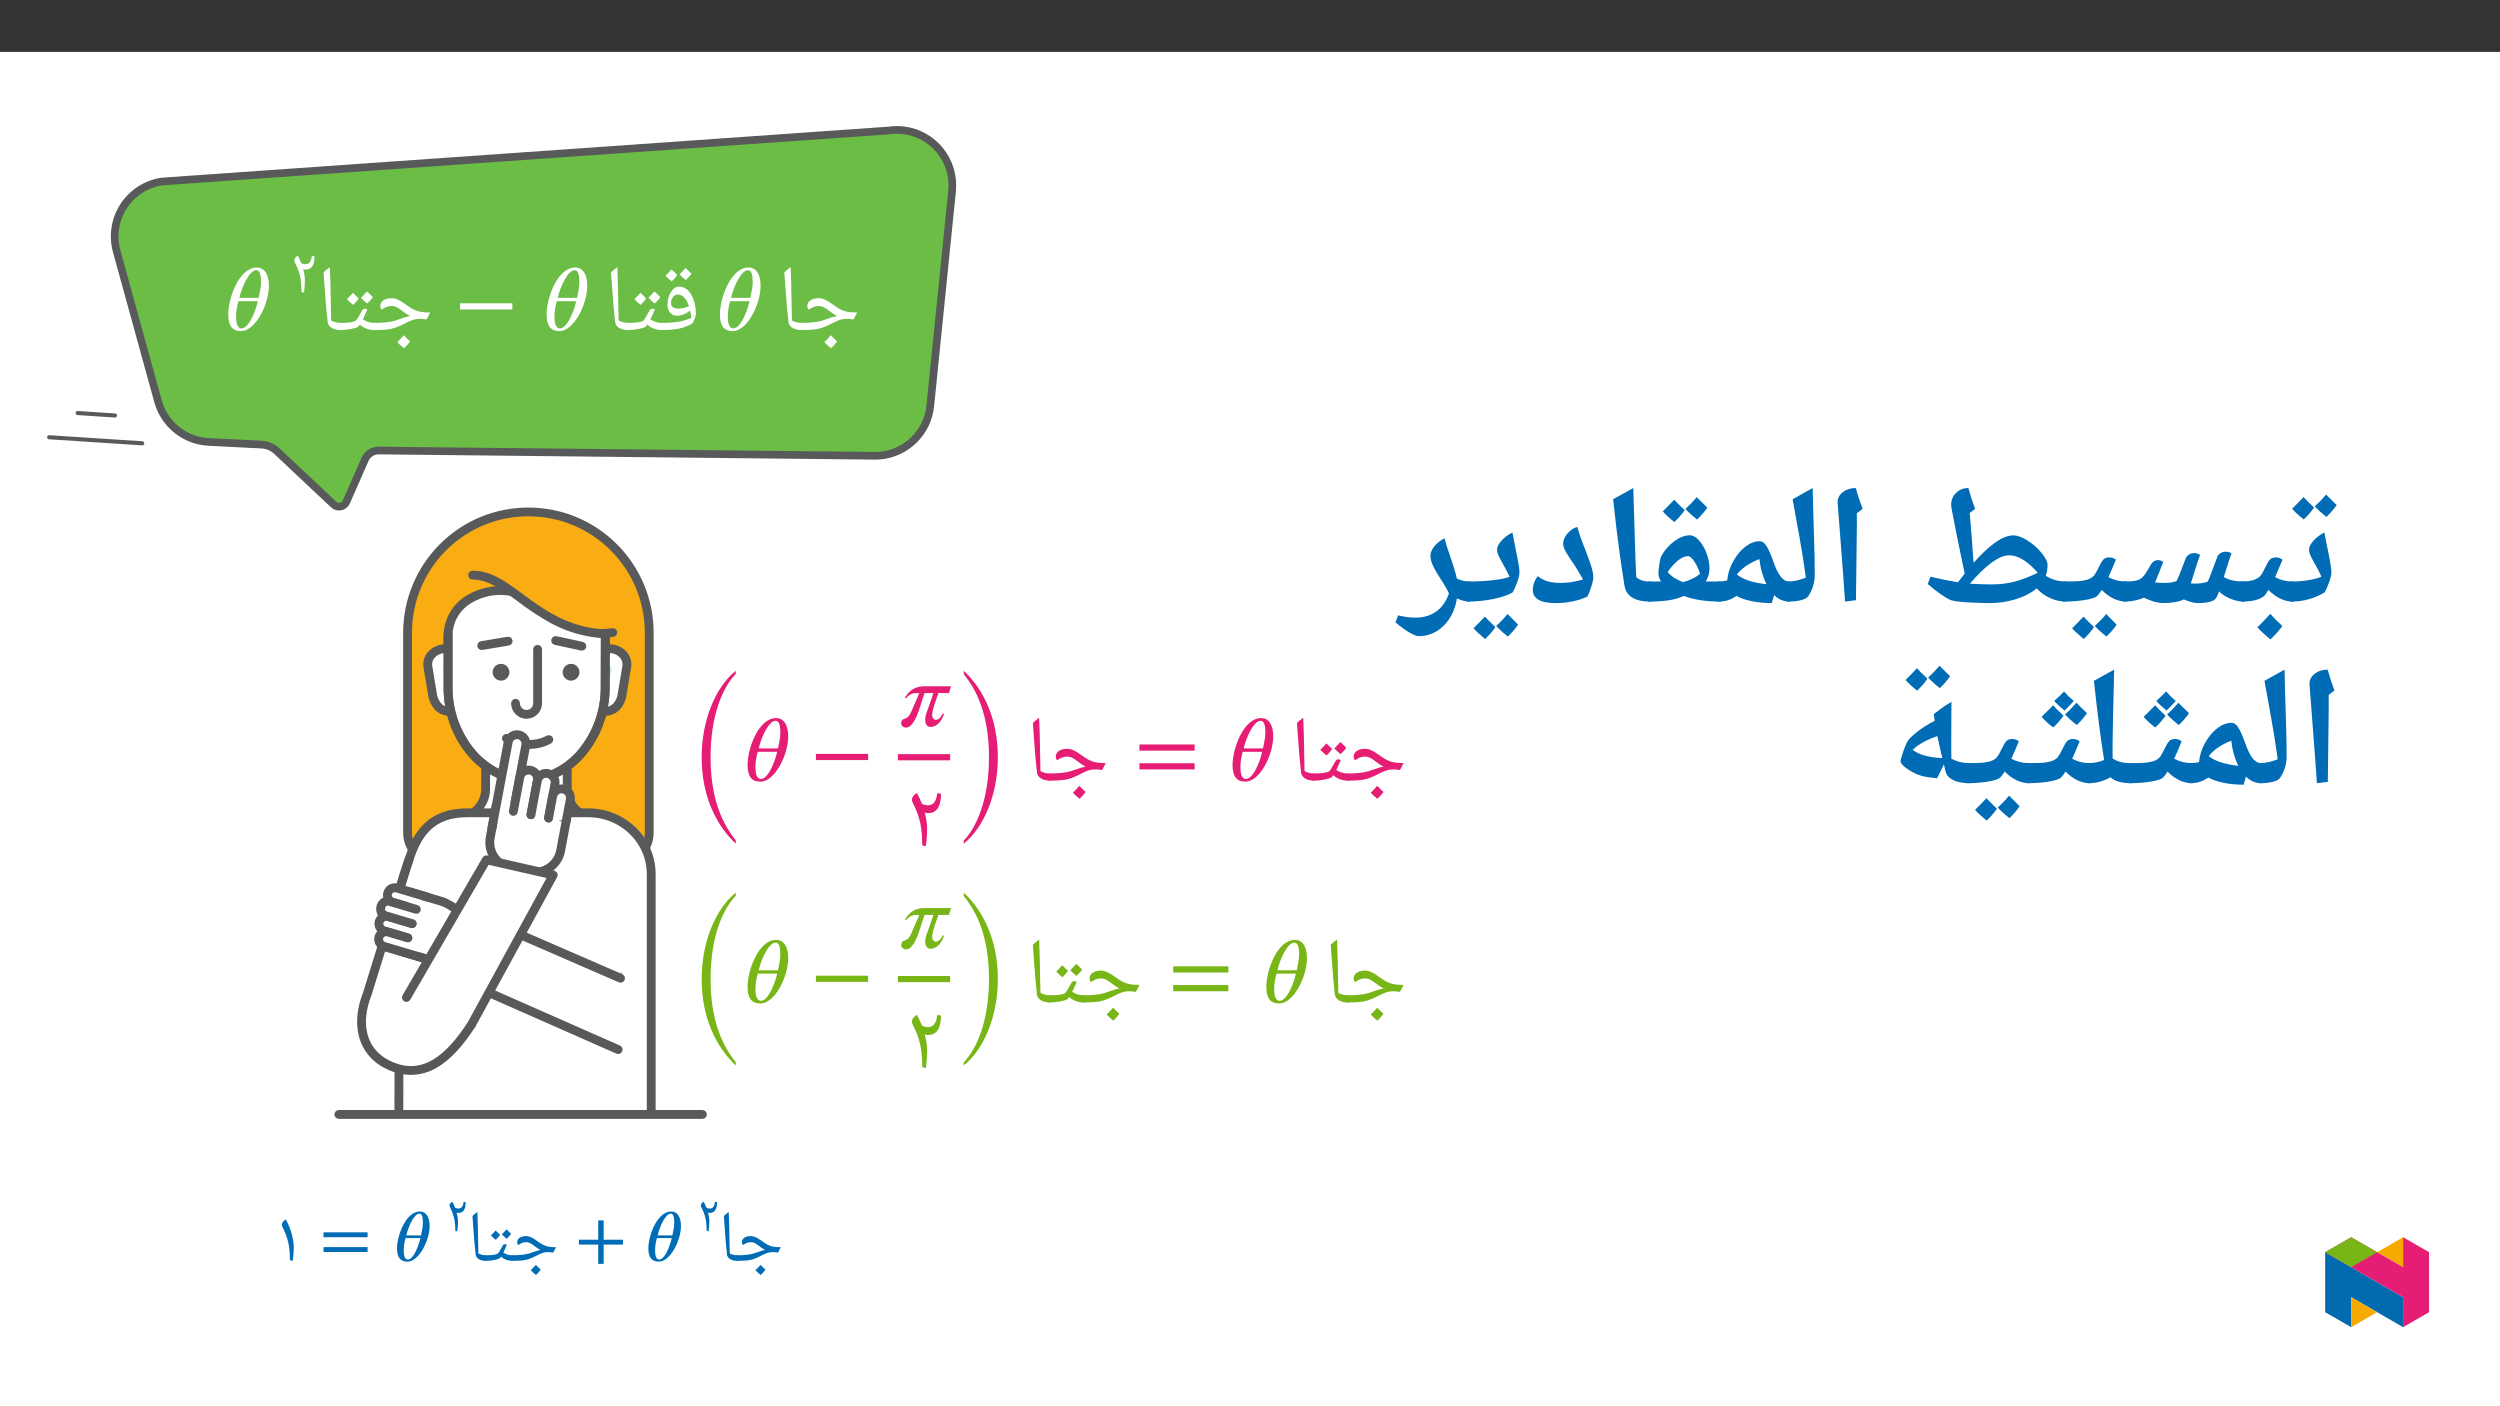 ﻿<?xml version="1.0" encoding="utf-8"?>
<svg xmlns="http://www.w3.org/2000/svg" xmlns:xlink="http://www.w3.org/1999/xlink" viewBox="0 0 960 540" version="1.1">
  <rect x="0" y="0" width="960" height="540" fill="#333333" stroke="none"/>
  <defs>
    <g>
      <symbol overflow="visible" id="glyph0-0">
        <path style="stroke:none;" d="M 1.797 0 L 1.797 -25.703 L 16.203 -25.703 L 16.203 0 Z M 3.531 -1.719 L 14.469 -1.719 L 14.469 -23.984 L 3.531 -23.984 Z M 3.531 -1.719 " />
      </symbol>
      <symbol overflow="visible" id="glyph0-1">
        <path style="stroke:none;" d="M 0 0 C -0.195 0 -0.297 -0.098 -0.297 -0.297 L -0.297 -2.438 C -0.297 -2.645 -0.195 -2.75 0 -2.75 C 3.531 -2.75 6.301 -3.051 8.312 -3.656 L 10.312 -4.344 C 11.676 -4.852 12.883 -5.203 13.938 -5.391 C 13 -5.859 12.07 -6.457 11.156 -7.188 C 10.188 -7.945 9.398 -8.477 8.797 -8.781 C 8.191 -9.082 7.57 -9.234 6.938 -9.234 C 5.789 -9.234 4.758 -8.938 3.844 -8.344 L 3 -7.828 C 2.656 -8.172 2.484 -8.641 2.484 -9.234 C 2.484 -10.129 2.879 -10.852 3.672 -11.406 C 4.473 -11.957 5.523 -12.234 6.828 -12.234 C 7.586 -12.234 8.352 -12.066 9.125 -11.734 C 9.906 -11.41 10.812 -10.875 11.844 -10.125 C 13.102 -9.195 14.172 -8.5 15.047 -8.031 C 15.922 -7.57 16.812 -7.242 17.719 -7.047 C 18.625 -6.848 19.938 -6.75 21.656 -6.75 L 20.281 -4.094 C 19.531 -4.188 18.859 -4.254 18.266 -4.297 L 18.141 -4.312 L 17.406 -4.297 C 16.57 -4.297 15.773 -4.172 15.016 -3.922 C 14.266 -3.672 13.094 -3.141 11.5 -2.328 C 9.707 -1.398 8.086 -0.781 6.641 -0.469 C 5.191 -0.156 2.977 0 0 0 Z M 11.609 -14 Z M 11.5 1.062 Z M 11.5 1.859 Z M 13.938 4.344 C 13.375 5.156 12.598 6.035 11.609 6.984 C 10.578 6.172 9.719 5.383 9.031 4.625 C 10.102 3.57 10.941 2.691 11.547 1.984 C 12.367 2.891 13.164 3.676 13.938 4.344 Z M 11.516 4.625 Z M 11.547 1.641 Z M 11.609 7.328 Z M 11.547 1.109 Z M 11.547 1.109 " />
      </symbol>
      <symbol overflow="visible" id="glyph0-2">
        <path style="stroke:none;" d="M 9.719 -2.438 L 9.719 -0.297 C 9.719 -0.098 9.617 0 9.422 0 C 8.004 0 6.828 -0.273 5.891 -0.828 C 4.961 -1.391 4.441 -2.156 4.328 -3.125 C 3.941 -6.195 3.531 -10.938 3.094 -17.344 L 2.75 -22.156 C 3.414 -22.832 4.223 -23.5 5.172 -24.156 C 5.336 -20.5 5.469 -15.32 5.562 -8.625 L 5.672 -3.672 C 6.797 -3.055 8.047 -2.75 9.422 -2.75 C 9.617 -2.75 9.719 -2.645 9.719 -2.438 Z M 4.078 -25.906 Z M 6.234 1.859 Z M 6.234 1.859 " />
      </symbol>
      <symbol overflow="visible" id="glyph0-3">
        <path style="stroke:none;" d="M 11.562 -4.672 C 11.445 -5.66 11.285 -6.602 11.078 -7.5 C 10.348 -6.883 9.535 -6.398 8.641 -6.047 C 7.742 -5.691 6.848 -5.516 5.953 -5.516 C 4.898 -5.516 4.039 -5.91 3.375 -6.703 C 2.719 -7.504 2.391 -8.508 2.391 -9.719 C 2.391 -11.562 2.832 -13.188 3.719 -14.594 C 4.602 -16 5.648 -16.703 6.859 -16.703 C 8.098 -16.703 9.195 -16.254 10.156 -15.359 C 11.125 -14.473 11.891 -13.207 12.453 -11.562 C 13.016 -9.926 13.297 -8.16 13.297 -6.266 C 13.297 -5.441 12.875 -4.223 12.031 -2.609 C 10.57 -1.703 8.941 -1.039 7.141 -0.625 C 5.336 -0.207 2.969 0 0.031 0 C -0.188 0 -0.297 -0.109 -0.297 -0.328 L -0.297 -2.406 C -0.297 -2.633 -0.188 -2.75 0.031 -2.75 C 2.625 -2.75 4.816 -2.898 6.609 -3.203 C 8.398 -3.516 10.051 -4.004 11.562 -4.672 Z M 6.312 -13.641 C 5.582 -13.641 4.973 -13.305 4.484 -12.641 C 4.004 -11.984 3.766 -11.242 3.766 -10.422 C 3.766 -9.672 4.004 -9.117 4.484 -8.766 C 4.973 -8.422 5.754 -8.25 6.828 -8.25 C 7.992 -8.25 9.258 -8.551 10.625 -9.156 C 10.156 -10.613 9.551 -11.723 8.812 -12.484 C 8.082 -13.254 7.25 -13.641 6.312 -13.641 Z M 7.062 -18.453 Z M 8.156 1.062 Z M 8.156 1.859 Z M 6.156 -21.141 C 5.719 -20.441 5.008 -19.617 4.031 -18.672 C 2.945 -19.535 2.148 -20.27 1.641 -20.875 C 2.273 -21.457 3.047 -22.266 3.953 -23.297 C 4.234 -23.004 4.969 -22.285 6.156 -21.141 Z M 11.594 -21.641 C 11.145 -20.93 10.422 -20.113 9.422 -19.188 C 8.398 -19.988 7.609 -20.723 7.047 -21.391 C 7.305 -21.629 8.082 -22.441 9.375 -23.828 C 9.656 -23.516 10.395 -22.785 11.594 -21.641 Z M 6.734 -18.328 Z M 6.562 -24.703 Z M 6.734 -18.672 Z M 6.734 -18.672 " />
      </symbol>
      <symbol overflow="visible" id="glyph0-4">
        <path style="stroke:none;" d="M 9.609 -8.188 C 9.941 -8.188 10.238 -8.094 10.5 -7.906 C 10.062 -6.863 9.676 -5.988 9.344 -5.281 C 9.02 -4.582 8.82 -4.191 8.75 -4.109 C 9.562 -3.598 10.316 -3.242 11.016 -3.047 C 11.711 -2.848 12.473 -2.75 13.297 -2.75 C 13.492 -2.75 13.594 -2.645 13.594 -2.438 L 13.594 -0.297 C 13.594 -0.098 13.492 0 13.297 0 C 11.078 0 9.176 -0.695 7.594 -2.094 L 7.016 -1.312 C 6.766 -1.051 5.891 -0.766 4.391 -0.453 C 2.898 -0.148 1.438 0 0 0 C -0.195 0 -0.297 -0.098 -0.297 -0.297 L -0.297 -2.438 C -0.297 -2.645 -0.195 -2.75 0 -2.75 C 1.488 -2.75 2.75 -2.812 3.781 -2.938 C 4.82 -3.062 5.555 -3.273 5.984 -3.578 C 6.41 -3.891 7.039 -4.848 7.875 -6.453 L 8.516 -7.609 C 8.723 -7.992 9.086 -8.188 9.609 -8.188 Z M 7.781 -9.953 Z M 6.797 1.062 Z M 6.797 1.859 Z M 7.156 -12.141 C 6.719 -11.441 6.008 -10.617 5.031 -9.672 C 3.945 -10.535 3.148 -11.27 2.641 -11.875 C 3.273 -12.457 4.047 -13.266 4.953 -14.297 C 5.234 -14.004 5.969 -13.285 7.156 -12.141 Z M 12.594 -12.641 C 12.145 -11.93 11.422 -11.113 10.422 -10.188 C 9.398 -10.988 8.609 -11.723 8.047 -12.391 C 8.305 -12.629 9.082 -13.441 10.375 -14.828 C 10.656 -14.516 11.395 -13.785 12.594 -12.641 Z M 7.734 -9.328 Z M 7.562 -15.703 Z M 7.734 -9.672 Z M 7.734 -9.672 " />
      </symbol>
      <symbol overflow="visible" id="glyph0-5">
        <path style="stroke:none;" d="M 2.766 -17.812 C 2.766 -18.289 2.938 -18.766 3.281 -19.234 C 3.625 -19.703 4.102 -20.102 4.719 -20.438 C 5.438 -19.125 6.062 -17.773 6.594 -16.391 C 6.852 -16.18 7.191 -16.016 7.609 -15.891 C 8.023 -15.773 8.469 -15.719 8.938 -15.719 C 11.02 -15.719 12.211 -17.281 12.516 -20.406 L 13.953 -20.125 C 13.953 -15.164 12.289 -12.688 8.969 -12.688 C 8.551 -12.688 8.129 -12.781 7.703 -12.969 C 8.316 -10.625 8.625 -8.594 8.625 -6.875 C 8.625 -5.75 8.594 -4.727 8.531 -3.812 C 8.477 -2.895 8.348 -1.625 8.141 0 L 6.766 -0.328 C 6.734 -2.992 6.609 -5.117 6.391 -6.703 C 6.18 -8.297 5.805 -9.926 5.266 -11.594 C 4.723 -13.258 3.988 -14.984 3.062 -16.766 C 2.863 -17.141 2.766 -17.488 2.766 -17.812 Z M 2.766 -17.812 " />
      </symbol>
      <symbol overflow="visible" id="glyph1-0">
        <path style="stroke:none;" d="M 9 0 L 9 -24.609 L 0 -24.609 L 0 0 Z M 6.625 -2.406 L 2.375 -2.406 L 2.375 -22.234 L 6.625 -22.234 Z M 6.625 -2.406 " />
      </symbol>
      <symbol overflow="visible" id="glyph1-1">
        <path style="stroke:none;" d="M 17.047 -16.984 C 17.047 -21.766 15.078 -24.031 12.438 -24.031 C 5.609 -24.031 1.438 -12.297 1.438 -6.047 C 1.438 -1.719 2.953 0.391 6.359 0.391 C 11.906 0.391 17.047 -9.922 17.047 -16.984 Z M 5.719 -12.375 C 6.656 -16.656 9.609 -22.984 12.188 -22.984 C 13.672 -22.984 14.031 -20.969 14.031 -18.344 C 14.031 -16.875 13.672 -14.891 13.125 -12.375 Z M 12.812 -11.078 C 12.703 -10.75 12.484 -9.75 12.234 -8.922 C 11.109 -5.359 8.953 -0.641 6.547 -0.641 C 5 -0.641 4.453 -2.656 4.453 -5.141 C 4.453 -6.875 4.781 -9.281 5.359 -11.078 Z M 12.812 -11.078 " />
      </symbol>
      <symbol overflow="visible" id="glyph1-2">
        <path style="stroke:none;" d="M 22.344 -7.906 L 22.344 -10.281 L 2.297 -10.281 L 2.297 -7.906 Z M 22.344 -7.906 " />
      </symbol>
      <symbol overflow="visible" id="glyph1-3">
        <path style="stroke:none;" d="M 22.906 -11.516 L 22.906 -13.891 L 1.719 -13.891 L 1.719 -11.516 Z M 22.906 -4.312 L 22.906 -6.688 L 1.719 -6.688 L 1.719 -4.312 Z M 22.906 -4.312 " />
      </symbol>
      <symbol overflow="visible" id="glyph1-4">
        <path style="stroke:none;" d="M 4.094 -55.031 C 8.922 -49.094 13.781 -39.672 13.781 -23.125 C 13.781 -6.797 8.922 3.891 4.094 8.844 L 4.094 10.031 C 11.766 3.891 17.188 -8.734 17.188 -23.125 C 17.188 -37.844 11.766 -49.141 4.094 -56.328 Z M 4.094 -55.031 " />
      </symbol>
      <symbol overflow="visible" id="glyph1-5">
        <path style="stroke:none;" d="M 20.438 -15.391 L 10.281 -15.391 C 6.547 -15.391 4.25 -13.734 2.656 -10.859 L 3.234 -10.859 C 4.812 -12.766 6.156 -12.766 8.234 -12.766 L 5.031 -5.359 C 4.562 -4.312 3.922 -3.266 2.375 -2.844 C 1.438 -2.594 1.266 -1.656 1.266 -1.109 C 1.266 -0.25 2.156 0.469 3.094 0.469 C 3.531 0.469 4.062 0.391 4.453 0.078 C 7.484 -2.188 8.594 -8.375 10.25 -12.766 L 13.625 -12.766 C 12.734 -9.75 11.656 -7.234 10.828 -4.672 C 10.609 -4 10.5 -3.266 10.5 -2.453 C 10.5 -1.047 11.109 0.25 12.547 0.25 C 15.078 0.25 16.984 -2.266 17.734 -4.859 L 17.156 -4.859 C 16.297 -2.906 15.281 -2.484 14.531 -2.484 C 13.734 -2.484 13.172 -3.375 13.172 -4.203 C 13.172 -6.625 15.078 -11.219 15.578 -12.766 L 19.609 -12.766 Z M 20.438 -15.391 " />
      </symbol>
      <symbol overflow="visible" id="glyph1-6">
        <path style="stroke:none;" d="M 18.094 8.734 C 13.266 2.812 8.422 -6.719 8.422 -23.125 C 8.422 -39.609 13.266 -50.172 18.094 -55.141 L 18.094 -56.328 C 10.438 -50.172 5 -37.516 5 -23.125 C 5 -8.422 10.438 2.844 18.094 10.031 Z M 18.094 8.734 " />
      </symbol>
      <symbol overflow="visible" id="glyph2-0">
        <path style="stroke:none;" d="M 1.25 0 L 1.25 -17.844 L 11.25 -17.844 L 11.25 0 Z M 2.453 -1.203 L 10.047 -1.203 L 10.047 -16.656 L 2.453 -16.656 Z M 2.453 -1.203 " />
      </symbol>
      <symbol overflow="visible" id="glyph2-1">
        <path style="stroke:none;" d="M 1.922 -12.359 C 1.922 -12.691 2.039 -13.02 2.281 -13.344 C 2.52 -13.676 2.848 -13.961 3.266 -14.203 C 3.773 -13.285 4.211 -12.344 4.578 -11.375 C 4.754 -11.238 4.988 -11.125 5.281 -11.031 C 5.57 -10.945 5.879 -10.906 6.203 -10.906 C 7.648 -10.906 8.477 -11.992 8.688 -14.172 L 9.688 -13.984 C 9.688 -10.535 8.531 -8.812 6.219 -8.812 C 5.938 -8.812 5.645 -8.879 5.344 -9.016 C 5.781 -7.379 6 -5.961 6 -4.766 C 6 -3.984 5.977 -3.273 5.938 -2.641 C 5.895 -2.016 5.801 -1.133 5.656 0 L 4.703 -0.234 C 4.672 -2.078 4.582 -3.551 4.438 -4.656 C 4.289 -5.758 4.031 -6.891 3.656 -8.047 C 3.281 -9.211 2.77 -10.41 2.125 -11.641 C 1.988 -11.898 1.922 -12.141 1.922 -12.359 Z M 1.922 -12.359 " />
      </symbol>
      <symbol overflow="visible" id="glyph3-0">
        <path style="stroke:none;" d="M 1.391 0 L 1.391 -19.984 L 12.609 -19.984 L 12.609 0 Z M 2.75 -1.344 L 11.25 -1.344 L 11.25 -18.656 L 2.75 -18.656 Z M 2.75 -1.344 " />
      </symbol>
      <symbol overflow="visible" id="glyph3-1">
        <path style="stroke:none;" d="M 0 0 C -0.156 0 -0.234 -0.078 -0.234 -0.234 L -0.234 -1.906 C -0.234 -2.062 -0.156 -2.141 0 -2.141 C 2.738 -2.141 4.895 -2.375 6.469 -2.844 L 8.031 -3.375 C 9.082 -3.781 10.02 -4.055 10.844 -4.203 C 10.113 -4.566 9.395 -5.031 8.688 -5.594 C 7.926 -6.188 7.312 -6.598 6.844 -6.828 C 6.375 -7.055 5.895 -7.172 5.406 -7.172 C 4.508 -7.172 3.707 -6.945 3 -6.5 L 2.344 -6.078 C 2.062 -6.359 1.922 -6.723 1.922 -7.172 C 1.922 -7.879 2.227 -8.445 2.844 -8.875 C 3.469 -9.301 4.289 -9.516 5.312 -9.516 C 5.895 -9.516 6.488 -9.383 7.094 -9.125 C 7.707 -8.875 8.414 -8.457 9.219 -7.875 C 10.188 -7.156 11.016 -6.613 11.703 -6.25 C 12.391 -5.895 13.082 -5.641 13.781 -5.484 C 14.477 -5.328 15.5 -5.25 16.844 -5.25 L 15.781 -3.188 C 15.195 -3.258 14.672 -3.312 14.203 -3.344 L 13.531 -3.344 C 12.883 -3.344 12.266 -3.242 11.672 -3.047 C 11.086 -2.859 10.176 -2.445 8.938 -1.812 C 7.539 -1.082 6.281 -0.598 5.156 -0.359 C 4.031 -0.117 2.312 0 0 0 Z M 9.031 -10.891 Z M 8.938 0.828 Z M 8.938 1.453 Z M 10.953 3.375 C 10.516 4.008 9.91 4.691 9.141 5.422 C 8.336 4.797 7.664 4.188 7.125 3.594 C 7.969 2.77 8.625 2.086 9.094 1.547 C 9.738 2.242 10.359 2.852 10.953 3.375 Z M 9.078 3.594 Z M 9.094 1.266 Z M 9.141 5.703 Z M 9.094 0.859 Z M 9.094 0.859 " />
      </symbol>
      <symbol overflow="visible" id="glyph3-2">
        <path style="stroke:none;" d="M 7.562 -1.906 L 7.562 -0.234 C 7.562 -0.078 7.484 0 7.328 0 C 6.223 0 5.305 -0.211 4.578 -0.641 C 3.859 -1.078 3.453 -1.676 3.359 -2.438 C 3.055 -4.82 2.738 -8.508 2.406 -13.5 L 2.141 -17.234 C 2.648 -17.754 3.273 -18.27 4.016 -18.781 C 4.148 -15.938 4.254 -11.914 4.328 -6.719 L 4.422 -2.859 C 5.297 -2.379 6.266 -2.141 7.328 -2.141 C 7.484 -2.141 7.562 -2.062 7.562 -1.906 Z M 3.172 -20.156 Z M 4.859 1.453 Z M 4.859 1.453 " />
      </symbol>
      <symbol overflow="visible" id="glyph3-3">
        <path style="stroke:none;" d="M 7.484 -6.375 C 7.734 -6.375 7.957 -6.301 8.156 -6.156 C 7.82 -5.344 7.523 -4.66 7.266 -4.109 C 7.016 -3.566 6.863 -3.266 6.812 -3.203 C 7.438 -2.797 8.02 -2.516 8.562 -2.359 C 9.102 -2.211 9.695 -2.141 10.344 -2.141 C 10.488 -2.141 10.562 -2.062 10.562 -1.906 L 10.562 -0.234 C 10.562 -0.078 10.488 0 10.344 0 C 8.613 0 7.133 -0.539 5.906 -1.625 L 5.453 -1.031 C 5.266 -0.82 4.586 -0.598 3.422 -0.359 C 2.266 -0.117 1.125 0 0 0 C -0.156 0 -0.234 -0.078 -0.234 -0.234 L -0.234 -1.906 C -0.234 -2.062 -0.156 -2.141 0 -2.141 C 1.156 -2.141 2.133 -2.188 2.938 -2.281 C 3.75 -2.383 4.32 -2.551 4.656 -2.781 C 4.988 -3.02 5.477 -3.766 6.125 -5.016 L 6.625 -5.922 C 6.781 -6.223 7.066 -6.375 7.484 -6.375 Z M 6.062 -7.734 Z M 5.297 0.828 Z M 5.297 1.453 Z M 5.562 -10 C 5.227 -9.457 4.676 -8.816 3.906 -8.078 C 3.07 -8.754 2.453 -9.32 2.047 -9.781 C 2.547 -10.238 3.148 -10.867 3.859 -11.672 C 4.078 -11.441 4.645 -10.883 5.562 -10 Z M 9.797 -10.391 C 9.441 -9.836 8.879 -9.195 8.109 -8.469 C 7.316 -9.102 6.703 -9.68 6.266 -10.203 C 6.461 -10.379 7.062 -11.004 8.062 -12.078 C 8.281 -11.848 8.859 -11.285 9.797 -10.391 Z M 6.016 -7.812 Z M 5.875 -12.766 Z M 6.016 -8.078 Z M 6.016 -8.078 " />
      </symbol>
      <symbol overflow="visible" id="glyph3-4">
        <path style="stroke:none;" d="M 2.141 -13.844 C 2.141 -14.219 2.273 -14.582 2.547 -14.938 C 2.816 -15.301 3.191 -15.625 3.672 -15.906 C 4.598 -14.238 5.336 -12.43 5.891 -10.484 C 6.441 -8.535 6.719 -6.82 6.719 -5.344 C 6.719 -3.539 6.586 -1.758 6.328 0 L 5.266 -0.266 C 5.234 -2.18 5.141 -3.742 4.984 -4.953 C 4.836 -6.172 4.562 -7.441 4.156 -8.766 C 3.758 -10.098 3.164 -11.523 2.375 -13.047 C 2.219 -13.336 2.141 -13.602 2.141 -13.844 Z M 2.141 -13.844 " />
      </symbol>
      <symbol overflow="visible" id="glyph4-0">
        <path style="stroke:none;" d="M 1 0 L 1 -14.281 L 9 -14.281 L 9 0 Z M 1.969 -0.953 L 8.031 -0.953 L 8.031 -13.328 L 1.969 -13.328 Z M 1.969 -0.953 " />
      </symbol>
      <symbol overflow="visible" id="glyph4-1">
        <path style="stroke:none;" d="M 1.531 -9.891 C 1.531 -10.16 1.625 -10.426 1.812 -10.688 C 2.008 -10.945 2.281 -11.172 2.625 -11.359 C 3.02 -10.629 3.363 -9.879 3.656 -9.109 C 3.801 -8.992 3.988 -8.898 4.219 -8.828 C 4.457 -8.766 4.707 -8.734 4.969 -8.734 C 6.125 -8.734 6.785 -9.602 6.953 -11.344 L 7.75 -11.188 C 7.75 -8.426 6.828 -7.047 4.984 -7.047 C 4.754 -7.047 4.52 -7.098 4.281 -7.203 C 4.625 -5.898 4.797 -4.77 4.797 -3.812 C 4.797 -3.188 4.781 -2.617 4.75 -2.109 C 4.719 -1.609 4.641 -0.906 4.516 0 L 3.766 -0.188 C 3.742 -1.664 3.672 -2.844 3.547 -3.719 C 3.43 -4.602 3.223 -5.508 2.922 -6.438 C 2.617 -7.363 2.211 -8.32 1.703 -9.312 C 1.586 -9.52 1.531 -9.711 1.531 -9.891 Z M 1.531 -9.891 " />
      </symbol>
      <symbol overflow="visible" id="glyph5-0">
        <path style="stroke:none;" d="M 7.188 0 L 7.188 -19.422 L -0.109 -19.422 L -0.109 0 Z M 5.219 -1.906 L 1.953 -1.906 L 1.953 -17.547 L 5.109 -17.547 L 5.109 -1.906 Z M 5.219 -1.906 " />
      </symbol>
      <symbol overflow="visible" id="glyph5-1">
        <path style="stroke:none;" d="M 13.547 -13.406 C 13.547 -17.172 11.891 -18.969 9.828 -18.969 C 4.422 -18.969 1.016 -9.703 1.016 -4.766 C 1.016 -1.359 2.328 0.312 5.031 0.312 C 9.391 0.312 13.547 -7.828 13.547 -13.406 Z M 4.594 -9.766 C 5.344 -13.141 7.578 -18.141 9.625 -18.141 C 10.781 -18.141 10.953 -16.547 10.953 -14.484 C 10.953 -13.312 10.672 -11.75 10.25 -9.766 Z M 10 -8.75 C 9.906 -8.484 9.734 -7.688 9.547 -7.047 C 8.656 -4.234 7.062 -0.516 5.172 -0.516 C 3.953 -0.516 3.609 -2.094 3.609 -4.062 C 3.609 -5.422 3.859 -7.328 4.312 -8.75 Z M 10 -8.75 " />
      </symbol>
      <symbol overflow="visible" id="glyph5-2">
        <path style="stroke:none;" d="M 18.141 -6.25 L 18.141 -8.125 L 10.734 -8.125 L 10.734 -15.531 L 8.656 -15.531 L 8.656 -8.125 L 1.25 -8.125 L 1.25 -6.25 L 8.656 -6.25 L 8.656 1.156 L 10.734 1.156 L 10.734 -6.25 Z M 18.141 -6.25 " />
      </symbol>
      <symbol overflow="visible" id="glyph5-3">
        <path style="stroke:none;" d="M 18.172 -9.078 L 18.172 -10.953 L 1.25 -10.953 L 1.25 -9.078 Z M 18.172 -3.406 L 18.172 -5.281 L 1.25 -5.281 L 1.25 -3.406 Z M 18.172 -3.406 " />
      </symbol>
      <symbol overflow="visible" id="glyph6-0">
        <path style="stroke:none;" d="M 6.125 -46.406 L 32.812 -46.406 L 32.812 0 L 6.125 0 Z M 9.422 -3.297 L 29.516 -3.297 L 29.516 -43.094 L 9.422 -43.094 Z M 9.422 -3.297 " />
      </symbol>
      <symbol overflow="visible" id="glyph6-1">
        <path style="stroke:none;" d="M 8.734 -36.688 C 7.648 -35.102 6.328 -33.582 4.766 -32.125 C 2.898 -33.582 1.414 -34.945 0.312 -36.219 L 2.641 -38.562 L 4.703 -40.719 C 5.504 -39.789 6.848 -38.445 8.734 -36.688 Z M 17.422 -37.641 C 16.297 -36.016 14.984 -34.492 13.484 -33.078 C 11.691 -34.492 10.203 -35.848 9.016 -37.141 C 10.598 -38.598 12.047 -40.109 13.359 -41.672 C 14.141 -40.848 15.492 -39.504 17.422 -37.641 Z M 8.922 -43.266 Z M 8.891 -32.125 Z M 0 -0.578 C -0.363 -0.578 -0.547 -0.754 -0.547 -1.109 L -0.547 -7.75 C -0.547 -8.102 -0.363 -8.281 0 -8.281 C 2.156 -8.281 4.32 -8.453 6.5 -8.797 C 8.688 -9.148 10.379 -9.594 11.578 -10.125 C 11.016 -11.395 10.445 -12.539 9.875 -13.562 C 9.301 -14.594 8.785 -15.523 8.328 -16.359 C 7.879 -17.191 7.508 -17.945 7.219 -18.625 C 6.938 -19.301 6.797 -19.926 6.797 -20.5 C 6.797 -21.562 7.379 -22.727 8.547 -24 C 9.723 -25.27 11.109 -26.305 12.703 -27.109 L 13.516 -22.859 C 14.766 -17.035 15.391 -13.414 15.391 -12 C 15.391 -11 15.141 -9.781 14.641 -8.344 C 14.148 -6.906 13.555 -5.508 12.859 -4.156 C 8.922 -1.77 4.633 -0.578 0 -0.578 Z M 9.016 -31.859 Z M 8.25 3.75 Z M 8.25 3.75 " />
      </symbol>
      <symbol overflow="visible" id="glyph6-2">
        <path style="stroke:none;" d="M 0 -0.578 C -0.363 -0.578 -0.547 -0.754 -0.547 -1.109 L -0.547 -7.75 C -0.547 -8.102 -0.363 -8.281 0 -8.281 C 2.789 -8.281 4.914 -8.789 6.375 -9.812 C 6.801 -10.102 7.191 -10.531 7.547 -11.094 C 7.91 -11.656 8.504 -12.781 9.328 -14.469 C 10.023 -15.883 10.629 -16.75 11.141 -17.062 C 11.648 -17.383 12.266 -17.547 12.984 -17.547 C 14.016 -17.547 14.879 -17.238 15.578 -16.625 L 12.703 -9.969 C 14.773 -8.844 17.055 -8.281 19.547 -8.281 C 19.91 -8.281 20.094 -8.102 20.094 -7.75 L 20.094 -1.109 C 20.094 -0.754 19.91 -0.578 19.547 -0.578 C 16.266 -0.578 13.133 -2.066 10.156 -5.047 C 9.645 -4.18 9.16 -3.484 8.703 -2.953 C 8.109 -2.273 7.062 -1.707 5.562 -1.25 C 4.07 -0.801 2.219 -0.578 0 -0.578 Z M 9.609 -22.344 Z M 11.328 3.75 Z M 15.5 8.797 C 14.508 10.234 12.988 11.957 10.938 13.969 C 8.645 12.082 6.973 10.523 5.922 9.297 C 7.629 7.629 9.27 5.906 10.844 4.125 C 11.914 5.375 13.469 6.93 15.5 8.797 Z M 10.844 2.547 Z M 10.938 14.594 Z M 10.844 3.484 Z M 10.938 9.047 Z M 10.938 9.047 " />
      </symbol>
      <symbol overflow="visible" id="glyph6-3">
        <path style="stroke:none;" d="M 12.859 -16.5 C 13.535 -16.5 14.203 -16.27 14.859 -15.812 L 13.516 -12.344 L 11.75 -7.938 C 12.926 -7.812 14.109 -7.75 15.297 -7.75 C 16.16 -7.75 16.852 -7.773 17.375 -7.828 C 17.895 -7.879 18.75 -8.082 19.938 -8.438 C 20.5 -9.375 21.414 -11.578 22.688 -15.047 L 23.516 -17.234 C 23.754 -17.785 24.148 -18.242 24.703 -18.609 C 25.266 -18.984 25.938 -19.18 26.719 -19.203 C 27.551 -19.203 28.316 -18.957 29.016 -18.469 C 28.523 -17.281 27.898 -15.422 27.141 -12.891 L 25.453 -7.547 L 27.234 -7.484 C 28.879 -7.484 30.43 -7.719 31.891 -8.188 C 32.254 -8.781 32.867 -10.27 33.734 -12.656 L 35.641 -17.781 C 35.867 -18.344 36.273 -18.805 36.859 -19.172 C 37.441 -19.547 38.113 -19.734 38.875 -19.734 C 39.707 -19.734 40.445 -19.516 41.094 -19.078 C 40.594 -17.848 39.953 -15.93 39.172 -13.328 L 38.125 -10 C 40.02 -8.852 42.598 -8.281 45.859 -8.281 C 46.223 -8.281 46.406 -8.102 46.406 -7.75 L 46.406 -1.109 C 46.406 -0.754 46.223 -0.578 45.859 -0.578 C 44.129 -0.578 42.352 -0.961 40.531 -1.734 C 38.707 -2.504 37.301 -3.426 36.312 -4.5 C 35.969 -3.508 35.598 -2.676 35.203 -2 C 34.816 -1.32 34 -0.816 32.75 -0.484 C 31.5 -0.16 29.914 0 28 0 C 26.77 0 25.02 -0.473 22.75 -1.422 C 22.113 -1.004 21.039 -0.66 19.531 -0.391 C 18.02 -0.129 16.504 0 14.984 0 C 12.805 0 10.305 -0.688 7.484 -2.062 C 6.598 -1.656 5.469 -1.305 4.094 -1.016 C 2.719 -0.723 1.352 -0.578 0 -0.578 C -0.363 -0.578 -0.547 -0.754 -0.547 -1.109 L -0.547 -7.75 C -0.547 -8.102 -0.363 -8.281 0 -8.281 C 1.969 -8.281 3.453 -8.398 4.453 -8.641 C 5.461 -8.891 6.281 -9.32 6.906 -9.938 C 7.531 -10.551 8.273 -11.598 9.141 -13.078 L 10.156 -14.859 C 10.406 -15.316 10.77 -15.703 11.25 -16.016 C 11.727 -16.336 12.266 -16.5 12.859 -16.5 Z M 23.391 -24.281 Z M 21.938 3.75 Z M 21.938 3.75 " />
      </symbol>
      <symbol overflow="visible" id="glyph6-4">
        <path style="stroke:none;" d="M 0 -0.578 C -0.363 -0.578 -0.547 -0.754 -0.547 -1.109 L -0.547 -7.75 C -0.547 -8.102 -0.363 -8.281 0 -8.281 C 3.488 -8.281 5.852 -8.375 7.094 -8.562 C 8.332 -8.758 9.332 -9.047 10.094 -9.422 C 10.852 -9.805 11.43 -10.285 11.828 -10.859 C 12.234 -11.43 12.883 -12.625 13.781 -14.438 C 14.477 -15.852 15.078 -16.723 15.578 -17.047 C 16.086 -17.379 16.703 -17.547 17.422 -17.547 C 18.484 -17.547 19.344 -17.238 20 -16.625 C 18.832 -13.789 17.879 -11.57 17.141 -9.969 C 19.211 -8.844 21.5 -8.281 24 -8.281 C 24.352 -8.281 24.531 -8.102 24.531 -7.75 L 24.531 -1.109 C 24.531 -0.754 24.352 -0.578 24 -0.578 C 20.695 -0.578 17.551 -2.066 14.562 -5.047 C 13.719 -3.648 13.016 -2.781 12.453 -2.438 C 11.891 -2.102 10.969 -1.785 9.688 -1.484 C 8.414 -1.191 6.938 -0.969 5.25 -0.812 C 3.57 -0.656 1.82 -0.578 0 -0.578 Z M 14.062 -22.344 Z M 12.281 3.75 Z M 11.609 9.219 C 10.535 10.801 9.219 12.328 7.656 13.797 C 5.551 12.055 4.066 10.68 3.203 9.672 L 5.516 7.344 L 7.578 5.188 C 8.148 5.844 9.492 7.188 11.609 9.219 Z M 20.312 8.266 C 19.445 9.617 18.145 11.145 16.406 12.844 C 14.477 11.332 12.977 9.969 11.906 8.75 C 13.281 7.562 14.738 6.047 16.281 4.203 C 16.531 4.484 17.875 5.836 20.312 8.266 Z M 11.969 4.203 Z M 11.938 14.422 Z M 11.938 9.344 Z M 11.938 9.344 " />
      </symbol>
      <symbol overflow="visible" id="glyph6-5">
        <path style="stroke:none;" d="M 57.953 -1.109 C 57.953 -0.754 57.773 -0.578 57.422 -0.578 C 55.41 -0.578 53.41 -1.02 51.422 -1.906 C 49.43 -2.789 47.695 -4.039 46.219 -5.656 C 44.156 -3.895 41.488 -2.508 38.219 -1.5 C 34.957 -0.5 31.664 0 28.344 0 C 25.883 0 23.094 -0.086 19.969 -0.266 C 16.852 -0.453 14.723 -0.711 13.578 -1.047 C 12.711 -1.297 11.375 -2.039 9.562 -3.281 C 7.758 -4.52 6.039 -5.867 4.406 -7.328 L 5.422 -10.125 C 9.484 -9.176 13.008 -8.469 16 -8 L 18.594 -11.328 C 16.562 -20.848 14.879 -29.176 13.547 -36.312 C 13.441 -36.844 13.391 -37.348 13.391 -37.828 C 13.391 -39.609 14.031 -41.113 15.312 -42.344 C 16.594 -43.57 18.156 -44.188 20 -44.188 C 20.801 -41.258 21.664 -38.594 22.594 -36.188 L 20.531 -34.625 C 21.062 -28.32 21.551 -21.93 22 -15.453 C 28.195 -22.484 33.273 -26 37.234 -26 C 38.816 -26 40.633 -25.348 42.688 -24.047 C 44.738 -22.742 46.535 -21.16 48.078 -19.297 C 49.629 -17.43 50.406 -15.883 50.406 -14.656 C 50.406 -13.133 50.172 -11.75 49.703 -10.5 C 52.004 -9.02 54.578 -8.281 57.422 -8.281 C 57.773 -8.281 57.953 -8.102 57.953 -7.75 Z M 29.016 -7.172 C 32.098 -7.172 34.992 -7.523 37.703 -8.234 C 40.41 -8.941 43.395 -10.078 46.656 -11.641 C 42.758 -16.109 39.086 -18.344 35.641 -18.344 C 31.828 -18.344 26.812 -14.711 20.594 -7.453 C 23.457 -7.266 26.266 -7.172 29.016 -7.172 Z M 36.375 -32.031 Z M 28.312 3.75 Z M 28.312 3.75 " />
      </symbol>
      <symbol overflow="visible" id="glyph6-6">
        <path style="stroke:none;" d="M 12.375 -29.047 L 12.031 -1.109 L 7.844 -0.578 L 7.109 -10.891 L 4.984 -38.656 C 4.984 -40.281 5.66 -41.609 7.016 -42.641 C 8.367 -43.672 10.02 -44.188 11.969 -44.188 C 12.707 -41.445 13.582 -38.781 14.594 -36.188 L 12.375 -34.5 Z M 9.203 -47.359 Z M 9.812 3.75 Z M 9.812 3.75 " />
      </symbol>
      <symbol overflow="visible" id="glyph6-7">
        <path style="stroke:none;" d="M 1.781 -39.891 L 9.484 -44.188 C 9.641 -37.031 9.812 -30.688 10 -25.156 C 10.188 -19.625 10.281 -14.867 10.281 -10.891 C 10.281 -7.898 9.438 -5.141 7.75 -2.609 C 7.32 -1.973 6.398 -1.473 4.984 -1.109 C 3.566 -0.754 1.906 -0.578 0 -0.578 C -0.363 -0.578 -0.547 -0.754 -0.547 -1.109 L -0.547 -7.75 C -0.547 -8.102 -0.363 -8.281 0 -8.281 C 1.945 -8.281 4.234 -8.77 6.859 -9.75 C 6.516 -12.301 6.148 -14.828 5.766 -17.328 C 5.391 -19.828 4.062 -27.348 1.781 -39.891 Z M 5.141 -47.359 Z M 7.484 3.75 Z M 7.484 3.75 " />
      </symbol>
      <symbol overflow="visible" id="glyph6-8">
        <path style="stroke:none;" d="M 27.969 -1.266 C 27.969 -0.805 27.723 -0.578 27.234 -0.578 C 25.055 -0.578 23.109 -1.41 21.391 -3.078 L 20.5 0 C 17.727 0 15.148 -0.242 12.766 -0.734 C 10.391 -1.234 8.453 -1.898 6.953 -2.734 C 5.742 -1.93 4.598 -1.367 3.516 -1.047 C 2.441 -0.734 1.27 -0.578 0 -0.578 C -0.363 -0.578 -0.547 -0.754 -0.547 -1.109 L -0.547 -7.75 C -0.547 -8.102 -0.363 -8.281 0 -8.281 C 0.969 -8.281 1.953 -8.383 2.953 -8.594 L 3.391 -8.703 C 3.566 -11.086 4.305 -13.484 5.609 -15.891 C 6.922 -18.305 8.492 -20.223 10.328 -21.641 C 12.16 -23.055 14.02 -23.766 15.906 -23.766 C 16.789 -23.766 17.613 -23.195 18.375 -22.062 C 19.133 -20.938 20.035 -18.926 21.078 -16.031 C 22.004 -13.363 22.957 -11.406 23.938 -10.156 C 24.926 -8.906 26.023 -8.281 27.234 -8.281 C 27.723 -8.281 27.969 -8.07 27.969 -7.656 Z M 15.75 -16.891 C 11.938 -15.422 9.055 -13.453 7.109 -10.984 C 9.41 -9.098 13.07 -7.867 18.094 -7.297 L 18.469 -7.234 C 17.051 -10.066 16.145 -13.285 15.75 -16.891 Z M 13.297 -28.531 Z M 15.391 3.75 Z M 15.391 3.75 " />
      </symbol>
      <symbol overflow="visible" id="glyph6-9">
        <path style="stroke:none;" d="M 0.062 -8.281 L 2.406 -8.281 L 4.609 -8.312 C 3.973 -9.352 3.656 -10.359 3.656 -11.328 C 3.656 -12.172 3.77 -13.383 4 -14.969 C 4.227 -16.562 4.492 -17.613 4.797 -18.125 C 6.023 -20.344 7.664 -22.211 9.719 -23.734 C 11.77 -25.266 13.766 -26.031 15.703 -26.031 C 16.867 -26.031 18.051 -25.375 19.25 -24.062 C 20.445 -22.75 21.414 -21.078 22.156 -19.047 C 22.895 -17.016 23.266 -15.078 23.266 -13.234 C 23.266 -11.586 22.789 -9.945 21.844 -8.312 L 22.281 -8.312 L 27.359 -8.281 C 27.711 -8.281 27.891 -8.102 27.891 -7.75 L 27.891 -1.109 C 27.891 -0.754 27.711 -0.578 27.359 -0.578 C 21.859 -0.578 17.223 -1.297 13.453 -2.734 C 11.484 -1.898 9.438 -1.332 7.312 -1.031 C 5.188 -0.727 2.77 -0.578 0.062 -0.578 C -0.344 -0.578 -0.547 -0.773 -0.547 -1.172 L -0.547 -7.688 C -0.547 -8.082 -0.344 -8.281 0.062 -8.281 Z M 19.609 -11.234 C 19.148 -12.93 18.441 -14.488 17.484 -15.906 C 16.535 -17.32 15.711 -18.031 15.016 -18.031 C 12.723 -18.031 10.109 -16 7.172 -11.938 C 7.93 -11.039 8.852 -10.254 9.938 -9.578 C 11.031 -8.898 12.117 -8.395 13.203 -8.062 C 15.828 -8.781 17.961 -9.836 19.609 -11.234 Z M 13.609 -30.781 Z M 13.234 3.75 Z M 13.734 -35.688 C 12.648 -34.102 11.328 -32.582 9.766 -31.125 C 7.898 -32.582 6.414 -33.945 5.312 -35.219 L 7.641 -37.562 L 9.703 -39.719 C 10.504 -38.789 11.848 -37.445 13.734 -35.688 Z M 22.422 -36.641 C 21.297 -35.016 19.984 -33.492 18.484 -32.078 C 16.691 -33.492 15.203 -34.848 14.016 -36.141 C 15.598 -37.598 17.047 -39.109 18.359 -40.672 C 19.141 -39.848 20.492 -38.504 22.422 -36.641 Z M 13.922 -42.266 Z M 13.891 -31.125 Z M 13.891 -31.125 " />
      </symbol>
      <symbol overflow="visible" id="glyph6-10">
        <path style="stroke:none;" d="M 19.844 -1.109 C 19.844 -0.754 19.66 -0.578 19.297 -0.578 C 13.305 -0.578 9.977 -2.633 9.312 -6.75 C 8.645 -10.863 7.957 -15.516 7.25 -20.703 C 6.539 -25.898 5.773 -32.297 4.953 -39.891 L 12.703 -44.188 L 13.609 -14.406 L 13.609 -15.047 L 13.844 -9.938 C 14.625 -9.301 15.445 -8.859 16.312 -8.609 C 17.176 -8.367 18.211 -8.25 19.422 -8.25 C 19.703 -8.25 19.844 -8.082 19.844 -7.75 Z M 8.312 -47.359 Z M 11.266 3.75 Z M 11.266 3.75 " />
      </symbol>
      <symbol overflow="visible" id="glyph6-11">
        <path style="stroke:none;" d="M 10.953 0 C 5.129 0 2.219 -1.691 2.219 -5.078 C 2.219 -5.984 2.398 -6.938 2.766 -7.938 C 3.141 -8.945 3.602 -9.75 4.156 -10.344 C 5.219 -9.457 6.441 -8.801 7.828 -8.375 C 9.211 -7.957 10.93 -7.75 12.984 -7.75 C 15.797 -7.75 18.629 -8.191 21.484 -9.078 C 20.109 -11.578 18.957 -13.504 18.031 -14.859 C 16.781 -16.629 15.773 -18.172 15.016 -19.484 C 14.254 -20.797 13.875 -21.875 13.875 -22.719 C 13.875 -24.133 14.414 -25.469 15.5 -26.719 C 16.594 -27.969 17.859 -28.816 19.297 -29.266 C 19.867 -27.234 20.516 -25.285 21.234 -23.422 C 21.953 -21.555 22.625 -19.801 23.25 -18.156 C 23.875 -16.52 24.395 -14.992 24.812 -13.578 C 25.238 -12.16 25.453 -10.875 25.453 -9.719 C 25.453 -9.102 25.207 -8 24.719 -6.406 C 24.238 -4.82 23.734 -3.535 23.203 -2.547 C 21.66 -1.754 19.797 -1.129 17.609 -0.672 C 15.43 -0.223 13.211 0 10.953 0 Z M 14.859 -34.031 Z M 13.938 3.75 Z M 13.938 3.75 " />
      </symbol>
      <symbol overflow="visible" id="glyph6-12">
        <path style="stroke:none;" d="M 0 -0.578 C -0.363 -0.578 -0.547 -0.754 -0.547 -1.109 L -0.547 -7.75 C -0.547 -8.102 -0.363 -8.281 0 -8.281 C 3.406 -8.281 6.625 -8.445 9.656 -8.781 C 12.695 -9.125 14.82 -9.57 16.031 -10.125 C 15.457 -11.395 14.883 -12.539 14.312 -13.562 C 13.738 -14.594 13.223 -15.523 12.766 -16.359 C 12.316 -17.191 11.945 -17.945 11.656 -18.625 C 11.375 -19.301 11.234 -19.926 11.234 -20.5 C 11.234 -21.539 11.805 -22.703 12.953 -23.984 C 14.109 -25.266 15.504 -26.305 17.141 -27.109 L 17.969 -22.859 C 18.582 -19.805 19.047 -17.453 19.359 -15.797 C 19.68 -14.148 19.844 -12.883 19.844 -12 C 19.844 -11 19.594 -9.781 19.094 -8.344 C 18.594 -6.906 17.992 -5.508 17.297 -4.156 C 15.516 -3.082 12.992 -2.219 9.734 -1.562 C 6.484 -0.906 3.238 -0.578 0 -0.578 Z M 12.5 -31.859 Z M 11.422 3.75 Z M 10.609 9.219 C 9.535 10.801 8.219 12.328 6.656 13.797 C 4.551 12.055 3.066 10.68 2.203 9.672 L 4.516 7.344 L 6.578 5.188 C 7.148 5.844 8.492 7.188 10.609 9.219 Z M 19.312 8.266 C 18.445 9.617 17.145 11.145 15.406 12.844 C 13.477 11.332 11.977 9.969 10.906 8.75 C 12.281 7.562 13.738 6.047 15.281 4.203 C 15.531 4.484 16.875 5.836 19.312 8.266 Z M 10.969 4.203 Z M 10.938 14.422 Z M 10.938 9.344 Z M 10.938 9.344 " />
      </symbol>
      <symbol overflow="visible" id="glyph6-13">
        <path style="stroke:none;" d="M 26.781 -1.109 C 26.781 -0.754 26.602 -0.578 26.25 -0.578 C 24.688 -0.578 23.078 -0.988 21.422 -1.812 C 20.723 2.508 19.02 6.008 16.312 8.688 C 13.602 11.363 10.379 12.703 6.641 12.703 C 5.891 12.703 4.695 12.211 3.062 11.234 C 1.426 10.266 -0.332 8.984 -2.219 7.391 L -1.172 4.703 C 1.148 5.297 3.348 5.594 5.422 5.594 C 8.617 5.594 11.316 4.785 13.516 3.172 C 15.723 1.566 17.332 -0.738 18.344 -3.75 C 17.688 -5.102 16.945 -6.426 16.125 -7.719 C 14.176 -10.695 12.875 -12.906 12.219 -14.344 C 11.562 -15.781 11.234 -17.031 11.234 -18.094 C 11.234 -19.344 11.734 -20.582 12.734 -21.812 C 13.742 -23.051 15.051 -24.078 16.656 -24.891 C 17.062 -23.234 17.562 -21.57 18.156 -19.906 C 20.039 -14.469 21.109 -10.984 21.359 -9.453 C 22.879 -8.672 24.508 -8.281 26.25 -8.281 C 26.602 -8.281 26.781 -8.102 26.781 -7.75 Z M 12.766 -29.641 Z M 6.562 15.875 Z M 6.562 15.875 " />
      </symbol>
      <symbol overflow="visible" id="glyph6-14">
        <path style="stroke:none;" d="M 0 -0.578 C -0.363 -0.578 -0.547 -0.754 -0.547 -1.109 L -0.547 -7.75 C -0.547 -8.102 -0.363 -8.281 0 -8.281 C 3.488 -8.281 5.852 -8.375 7.094 -8.562 C 8.332 -8.758 9.332 -9.047 10.094 -9.422 C 10.852 -9.805 11.43 -10.285 11.828 -10.859 C 12.234 -11.43 12.883 -12.625 13.781 -14.438 C 14.477 -15.852 15.078 -16.723 15.578 -17.047 C 16.086 -17.379 16.703 -17.547 17.422 -17.547 C 18.484 -17.547 19.344 -17.238 20 -16.625 C 18.832 -13.789 17.879 -11.57 17.141 -9.969 C 19.211 -8.844 21.5 -8.281 24 -8.281 C 24.352 -8.281 24.531 -8.102 24.531 -7.75 L 24.531 -1.109 C 24.531 -0.754 24.352 -0.578 24 -0.578 C 20.695 -0.578 17.551 -2.066 14.562 -5.047 C 13.719 -3.648 13.016 -2.781 12.453 -2.438 C 11.891 -2.102 10.969 -1.785 9.688 -1.484 C 8.414 -1.191 6.938 -0.969 5.25 -0.812 C 3.57 -0.656 1.82 -0.578 0 -0.578 Z M 14.062 -22.344 Z M 12.281 3.75 Z M 13.828 -26.484 C 12.555 -24.723 11.234 -23.223 9.859 -21.984 C 7.973 -23.398 6.488 -24.754 5.406 -26.047 L 7.734 -28.359 L 9.828 -30.516 C 10.586 -29.609 11.922 -28.266 13.828 -26.484 Z M 22.828 -27.469 C 21.711 -25.844 20.406 -24.32 18.906 -22.906 C 17.102 -24.32 15.609 -25.676 14.422 -26.969 C 15.734 -28.145 17.18 -29.645 18.766 -31.469 C 19.297 -30.895 20.648 -29.562 22.828 -27.469 Z M 17.75 -32.141 C 15.938 -30.148 14.754 -28.93 14.203 -28.484 C 12.398 -29.941 11.086 -31.172 10.266 -32.172 C 12.047 -33.773 13.297 -34.988 14.016 -35.812 C 14.961 -34.695 16.207 -33.473 17.75 -32.141 Z M 14.016 -37.406 Z M 14.297 -22.578 Z M 14.297 -22.578 " />
      </symbol>
      <symbol overflow="visible" id="glyph6-15">
        <path style="stroke:none;" d="M 0 -0.578 C -0.363 -0.578 -0.547 -0.754 -0.547 -1.109 L -0.547 -7.75 C -0.547 -8.102 -0.363 -8.281 0 -8.281 C 2.07 -8.281 4.094 -8.68 6.062 -9.484 C 4.75 -17.742 3.445 -27.879 2.156 -39.891 L 9.906 -44.188 L 9.781 -37.547 C 9.539 -29.234 9.391 -21.969 9.328 -15.75 L 9.328 -10.094 C 10.305 -9.438 11.359 -8.969 12.484 -8.688 C 13.617 -8.414 14.938 -8.281 16.438 -8.281 C 16.82 -8.281 17.016 -8.102 17.016 -7.75 L 17.016 -1.109 C 17.016 -0.754 16.82 -0.578 16.438 -0.578 C 12.82 -0.578 10.164 -1.336 8.469 -2.859 C 7.477 -2.242 6.242 -1.707 4.766 -1.25 C 3.285 -0.801 1.695 -0.578 0 -0.578 Z M 5.141 -47.359 Z M 7.969 3.75 Z M 7.969 3.75 " />
      </symbol>
      <symbol overflow="visible" id="glyph6-16">
        <path style="stroke:none;" d="M 21.438 -2.469 C 19.32 -2.664 17.801 -2.863 16.875 -3.062 C 15.957 -3.258 15.16 -3.477 14.484 -3.719 C 12.879 -4.289 11.297 -5.129 9.734 -6.234 C 8.18 -7.348 7.406 -8.273 7.406 -9.016 C 7.406 -9.504 7.707 -10.629 8.312 -12.391 C 8.914 -14.16 9.43 -15.457 9.859 -16.281 C 10.297 -17.102 11.117 -18.047 12.328 -19.109 C 13.535 -20.18 14.922 -21.223 16.484 -22.234 C 18.055 -23.254 19.391 -24.008 20.484 -24.5 L 20.172 -27.109 C 22.016 -28.547 23.379 -29.562 24.266 -30.156 C 25.148 -30.75 26.039 -31.305 26.938 -31.828 L 26.875 -18.859 L 26.875 -13.672 L 26.906 -10 C 29.02 -8.852 31.332 -8.281 33.844 -8.281 C 34.207 -8.281 34.391 -8.102 34.391 -7.75 L 34.391 -1.109 C 34.391 -0.754 34.207 -0.578 33.844 -0.578 C 31.227 -0.578 29.109 -0.992 27.484 -1.828 C 25.867 -2.66 24.91 -3.836 24.609 -5.359 L 24.047 -7.781 Z M 12.047 -13.359 C 13.398 -12.43 14.711 -11.773 15.984 -11.391 C 17.254 -11.016 18.453 -10.738 19.578 -10.562 C 20.711 -10.395 22 -10.281 23.438 -10.219 C 22.906 -12.289 22.27 -15.102 21.531 -18.656 C 17.445 -17.301 14.285 -15.535 12.047 -13.359 Z M 18.047 -35.953 Z M 22.844 3.75 Z M 17.734 -40.688 C 16.648 -39.102 15.328 -37.582 13.766 -36.125 C 11.898 -37.582 10.414 -38.945 9.312 -40.219 L 11.641 -42.562 L 13.703 -44.719 C 14.504 -43.789 15.848 -42.445 17.734 -40.688 Z M 26.422 -41.641 C 25.297 -40.016 23.984 -38.492 22.484 -37.078 C 20.691 -38.492 19.203 -39.848 18.016 -41.141 C 19.598 -42.598 21.047 -44.109 22.359 -45.672 C 23.141 -44.848 24.492 -43.504 26.422 -41.641 Z M 17.922 -47.266 Z M 17.891 -36.125 Z M 17.891 -36.125 " />
      </symbol>
    </g>
    <clipPath id="clip1">
      <path d="M 140 299 L 263 299 L 263 429.648 L 140 429.648 Z M 140 299 " />
    </clipPath>
    <clipPath id="clip2">
      <path d="M 128 426 L 272 426 L 272 429.648 L 128 429.648 Z M 128 426 " />
    </clipPath>
    <clipPath id="clip3">
      <path d="M 117 415 L 283 415 L 283 429.648 L 117 429.648 Z M 117 415 " />
    </clipPath>
    <clipPath id="clip4">
      <path d="M 18.066 167 L 56 167 L 56 172 L 18.066 172 Z M 18.066 167 " />
    </clipPath>
    <clipPath id="clip5">
      <path d="M 18.066 8 L 408 8 L 408 237 L 18.066 237 Z M 18.066 8 " />
    </clipPath>
    <clipPath id="clip6">
      <path d="M 892.875 480 L 923 480 L 923 509.637 L 892.875 509.637 Z M 892.875 480 " />
    </clipPath>
    <clipPath id="clip7">
      <path d="M 902 498 L 913 498 L 913 509.637 L 902 509.637 Z M 902 498 " />
    </clipPath>
    <clipPath id="clip8">
      <path d="M 912 475.094 L 923 475.094 L 923 487 L 912 487 Z M 912 475.094 " />
    </clipPath>
    <clipPath id="clip9">
      <path d="M 892.875 475.094 L 932.762 475.094 L 932.762 509.637 L 892.875 509.637 Z M 892.875 475.094 " />
    </clipPath>
    <clipPath id="clip10">
      <path d="M 892.875 475.094 L 913 475.094 L 913 487 L 892.875 487 Z M 892.875 475.094 " />
    </clipPath>
  </defs>
  <g id="surface1">
    <path style=" stroke:none;fill-rule:nonzero;fill:rgb(100%,100%,100%);fill-opacity:1;" d="M 0 559.926 L 960 559.926 L 960 19.926 L 0 19.926 Z M 0 559.926 " />
    <path style=" stroke:none;fill-rule:nonzero;fill:rgb(42.4%,74.1%,27.1%);fill-opacity:1;" d="M 47.477 79.172 C 50.797 74.059 56.148 70.613 62.18 69.699 L 341.387 50.102 C 341.863 50.031 342.344 49.973 342.82 49.934 C 354.562 48.965 364.867 57.703 365.832 69.445 C 365.938 70.742 365.926 72.051 365.793 73.348 L 357.418 155.914 C 356.387 166.113 348.246 174.137 338.031 175.016 C 337.066 175.098 336.094 175.113 335.129 175.066 L 145.773 173.059 C 143.387 172.938 141.176 174.305 140.211 176.492 L 133.047 192.801 C 132.367 194.348 130.562 195.047 129.02 194.371 C 128.699 194.23 128.406 194.035 128.152 193.797 L 106.34 173.277 C 104.746 171.777 102.672 170.895 100.488 170.785 L 80.184 169.766 C 70.988 169.312 63.125 163.004 60.691 154.129 L 44.801 96.457 C 43.18 90.578 44.156 84.289 47.477 79.172 " />
    <path style=" stroke:none;fill-rule:nonzero;fill:rgb(97.299%,67.799%,7.5%);fill-opacity:1;" d="M 202.879 196.539 C 177.238 196.539 156.453 217.324 156.453 242.961 L 156.453 319.758 C 156.453 326.266 161.73 331.543 168.238 331.543 L 237.516 331.543 C 244.023 331.543 249.301 326.266 249.301 319.758 L 249.301 242.961 C 249.301 217.324 228.516 196.539 202.879 196.539 " />
    <path style="fill-rule:nonzero;fill:rgb(34.499%,34.9%,35.699%);fill-opacity:1;stroke-width:1;stroke-linecap:butt;stroke-linejoin:miter;stroke:rgb(34.499%,34.9%,35.699%);stroke-opacity:1;stroke-miterlimit:10;" d="M 0.002 0.002 C -0.008 -7.172 -5.823 -12.986 -12.992 -12.991 L -98.779 -12.991 C -105.953 -12.986 -111.768 -7.172 -111.773 0.002 L -111.773 95.102 C -111.811 125.965 -86.816 151.018 -55.953 151.052 C -25.09 151.091 -0.037 126.096 0.002 95.233 Z M -14.099 136.888 C -37.155 159.977 -74.563 160.001 -97.652 136.946 C -108.759 125.854 -114.994 110.795 -114.985 95.102 L -114.985 0.002 C -114.975 -8.942 -107.724 -16.193 -98.779 -16.203 L -12.992 -16.203 C -4.047 -16.193 3.199 -8.942 3.209 0.002 L 3.209 95.102 C 3.228 110.775 -3.002 125.815 -14.099 136.888 Z M -14.099 136.888 " transform="matrix(0.807,0,0,-0.807,248.006,319.756)" />
    <path style=" stroke:none;fill-rule:nonzero;fill:rgb(100%,100%,100%);fill-opacity:1;" d="M 216.539 303.105 L 216.539 284.629 L 187.766 284.629 L 187.766 303.109 C 187.766 310.617 180.531 316.703 171.605 316.703 L 232.699 316.703 C 223.773 316.703 216.539 310.617 216.539 303.105 " />
    <path style="fill-rule:nonzero;fill:rgb(34.499%,34.9%,35.699%);fill-opacity:1;stroke-width:1;stroke-linecap:butt;stroke-linejoin:miter;stroke:rgb(34.499%,34.9%,35.699%);stroke-opacity:1;stroke-miterlimit:10;" d="M 0 0.001 L -37.824 0.001 C -26.775 0.001 -17.816 7.538 -17.816 16.84 L -17.816 39.722 L 17.816 39.722 L 17.816 16.84 C 17.816 7.538 26.775 0.001 37.829 0.001 Z M 37.829 3.208 C 33.432 3.141 29.155 4.621 25.74 7.388 C 22.833 9.671 21.106 13.14 21.024 16.84 L 21.024 39.722 C 21.024 41.497 19.587 42.934 17.816 42.934 L -17.816 42.934 C -19.587 42.934 -21.024 41.497 -21.024 39.722 L -21.024 16.84 C -21.106 13.14 -22.833 9.671 -25.74 7.388 C -29.155 4.616 -33.432 3.141 -37.829 3.208 C -39.599 3.199 -41.026 1.752 -41.017 -0.018 C -41.007 -1.779 -39.585 -3.201 -37.829 -3.211 L 37.824 -3.211 C 39.599 -3.221 41.041 -1.789 41.051 -0.018 C 41.065 1.752 39.633 3.199 37.863 3.208 L 37.824 3.208 Z M 37.829 3.208 " transform="matrix(0.807,0,0,-0.807,202.152,316.704)" />
    <path style=" stroke:none;fill-rule:nonzero;fill:rgb(100%,100%,100%);fill-opacity:1;" d="M 179.879 249.098 L 170.82 249.098 C 167.207 249.098 163.77 252.039 164.277 255.844 L 166.039 266.426 C 166.609 270.348 168.969 273.172 172.582 273.172 L 181.641 273.172 C 182.035 273.168 182.352 272.84 182.348 272.445 L 180.586 249.824 C 180.59 249.43 180.273 249.102 179.879 249.098 " />
    <path style="fill-rule:nonzero;fill:rgb(34.499%,34.9%,35.699%);fill-opacity:1;stroke-width:1;stroke-linecap:butt;stroke-linejoin:miter;stroke:rgb(34.499%,34.9%,35.699%);stroke-opacity:1;stroke-miterlimit:10;" d="M -0 0.001 C -1.631 -0.033 -3.193 0.64 -4.291 1.844 C -5.535 3.291 -6.309 5.085 -6.517 6.982 L -6.521 7.015 L -8.698 20.091 C -8.897 21.615 -8.413 23.144 -7.378 24.28 C -6.057 25.756 -4.166 26.602 -2.182 26.607 L 8.354 26.607 L 10.429 0.001 Z M 11.513 27.386 C 11.479 28.731 10.381 29.805 9.036 29.814 L -2.182 29.814 C -5.089 29.805 -7.857 28.562 -9.791 26.394 C -11.441 24.556 -12.201 22.089 -11.876 19.641 L -11.867 19.593 L -9.69 6.503 C -9.39 3.968 -8.326 1.578 -6.642 -0.342 C -4.935 -2.2 -2.521 -3.245 -0 -3.211 L 11.218 -3.211 C 12.591 -3.201 13.699 -2.079 13.694 -0.705 C 13.694 -0.662 13.694 -0.618 13.69 -0.579 Z M 11.513 27.386 " transform="matrix(0.807,0,0,-0.807,172.582,271.876)" />
    <path style=" stroke:none;fill-rule:nonzero;fill:rgb(100%,100%,100%);fill-opacity:1;" d="M 234.156 249.098 L 225.098 249.098 C 224.703 249.102 224.387 249.43 224.391 249.824 L 222.633 272.445 C 222.625 272.84 222.941 273.168 223.336 273.172 L 232.395 273.172 C 236.008 273.172 238.367 270.348 238.938 266.426 L 240.699 255.844 C 241.207 252.039 237.77 249.098 234.156 249.098 " />
    <path style=" stroke:none;fill-rule:nonzero;fill:rgb(34.499%,34.9%,35.699%);fill-opacity:1;" d="M 239.418 255.652 L 237.66 266.211 L 237.656 266.238 C 237.488 267.77 236.863 269.215 235.859 270.387 C 234.973 271.359 233.711 271.902 232.395 271.875 L 223.977 271.875 L 225.648 250.391 L 234.156 250.391 C 235.758 250.395 237.285 251.078 238.355 252.27 C 239.188 253.188 239.578 254.426 239.418 255.652 M 234.156 247.801 L 225.098 247.801 C 224.012 247.809 223.125 248.676 223.098 249.762 L 221.34 272.344 C 221.336 272.375 221.336 272.41 221.336 272.445 C 221.332 273.555 222.227 274.461 223.336 274.469 L 232.395 274.469 C 234.43 274.496 236.379 273.652 237.758 272.152 C 239.117 270.602 239.977 268.676 240.219 266.625 L 241.98 256.059 L 241.984 256.016 C 242.25 254.039 241.633 252.047 240.305 250.562 C 238.738 248.812 236.504 247.809 234.156 247.801 " />
    <path style="fill:none;stroke-width:1;stroke-linecap:butt;stroke-linejoin:miter;stroke:rgb(34.499%,34.9%,35.699%);stroke-opacity:1;stroke-miterlimit:10;" d="M -0.001 0.001 L -2.178 -13.075 L -2.183 -13.109 C -2.391 -15.005 -3.165 -16.795 -4.408 -18.246 C -5.506 -19.451 -7.069 -20.123 -8.699 -20.089 L -19.123 -20.089 L -17.053 6.517 L -6.517 6.517 C -4.534 6.512 -2.642 5.666 -1.317 4.19 C -0.286 3.053 0.197 1.52 -0.001 0.001 Z M -6.517 9.724 L -17.735 9.724 C -19.08 9.714 -20.178 8.641 -20.212 7.296 L -22.389 -20.67 C -22.394 -20.708 -22.394 -20.752 -22.394 -20.795 C -22.398 -22.169 -21.291 -23.292 -19.917 -23.301 L -8.699 -23.301 C -6.178 -23.335 -3.765 -22.29 -2.057 -20.433 C -0.373 -18.512 0.691 -16.127 0.991 -13.588 L 3.172 -0.502 L 3.177 -0.449 C 3.506 1.999 2.742 4.466 1.097 6.304 C -0.843 8.471 -3.61 9.714 -6.517 9.724 Z M -6.517 9.724 " transform="matrix(0.807,0,0,-0.807,239.419,255.653)" />
    <path style=" stroke:none;fill-rule:nonzero;fill:rgb(77.299%,92.899%,97.6%);fill-opacity:1;" d="M 176.137 266.645 C 173.711 266.645 172.02 265.508 171.613 263.602 L 171.605 263.566 L 170.059 257.219 C 170.004 256.867 170.117 256.508 170.367 256.258 C 171.113 255.352 172.848 254.719 174.578 254.719 L 182.008 254.719 L 183.371 266.645 Z M 176.137 266.645 " />
    <path style=" stroke:none;fill-rule:nonzero;fill:rgb(77.299%,92.899%,97.6%);fill-opacity:1;" d="M 234.922 257.219 L 233.371 263.566 L 233.363 263.602 C 232.957 265.508 231.266 266.645 228.844 266.645 L 221.609 266.645 L 222.969 254.719 L 230.398 254.719 C 232.133 254.719 233.863 255.352 234.609 256.258 C 234.859 256.512 234.977 256.867 234.922 257.219 Z M 234.922 257.219 " />
    <path style=" stroke:none;fill-rule:nonzero;fill:rgb(100%,100%,100%);fill-opacity:1;" d="M 208.488 233.656 C 201.086 226.074 189.457 224.535 180.34 229.938 L 180.047 230.109 C 175.066 233.059 172.016 238.414 172.016 244.203 L 172.016 264.23 C 172.016 282.66 185.332 299.355 201.605 299.355 L 202.797 299.355 C 219.07 299.355 232.391 282.66 232.391 264.23 L 232.5 243.27 L 211.48 236.723 Z M 208.488 233.656 " />
    <path style=" stroke:none;fill-rule:nonzero;fill:rgb(34.499%,34.9%,35.699%);fill-opacity:1;" d="M 231.094 264.23 C 231.086 272.844 228.121 281.188 222.699 287.879 C 220.219 290.93 217.152 293.457 213.684 295.312 C 210.332 297.102 206.598 298.047 202.797 298.059 L 201.605 298.059 C 197.805 298.047 194.07 297.102 190.719 295.312 C 187.25 293.457 184.184 290.93 181.703 287.879 C 176.281 281.188 173.32 272.844 173.309 264.23 L 173.309 244.203 C 173.309 238.871 176.125 233.938 180.707 231.223 L 181 231.051 C 189.605 225.957 200.578 227.406 207.562 234.562 L 210.555 237.629 C 210.707 237.781 210.891 237.895 211.098 237.961 L 231.199 244.223 Z M 232.887 242.031 L 212.18 235.582 L 209.414 232.75 C 201.598 224.742 189.312 223.117 179.68 228.82 L 179.391 228.992 C 174.016 232.176 170.719 237.957 170.719 244.203 L 170.719 264.23 C 170.719 268.906 171.535 273.543 173.129 277.934 C 174.637 282.152 176.863 286.074 179.707 289.531 C 182.406 292.848 185.742 295.594 189.516 297.605 C 193.238 299.594 197.387 300.637 201.605 300.648 L 202.797 300.648 C 207.016 300.637 211.164 299.594 214.887 297.605 C 218.66 295.594 221.996 292.848 224.695 289.531 C 227.539 286.074 229.766 282.152 231.273 277.934 C 232.867 273.543 233.684 268.91 233.684 264.238 L 233.797 243.277 C 233.801 242.707 233.43 242.203 232.887 242.031 " />
    <path style="fill:none;stroke-width:1;stroke-linecap:butt;stroke-linejoin:miter;stroke:rgb(34.499%,34.9%,35.699%);stroke-opacity:1;stroke-miterlimit:10;" d="M 0.001 0.001 C -0.009 -10.666 -3.68 -20.999 -10.395 -29.285 C -13.467 -33.063 -17.264 -36.193 -21.56 -38.491 C -25.71 -40.706 -30.335 -41.877 -35.042 -41.892 L -36.517 -41.892 C -41.224 -41.877 -45.849 -40.706 -49.999 -38.491 C -54.295 -36.193 -58.092 -33.063 -61.164 -29.285 C -67.878 -20.999 -71.545 -10.666 -71.56 0.001 L -71.56 24.803 C -71.56 31.406 -68.072 37.515 -62.398 40.877 L -62.035 41.09 C -51.378 47.398 -37.789 45.604 -29.14 36.741 L -25.435 32.944 C -25.246 32.755 -25.018 32.615 -24.762 32.533 L 0.131 24.778 Z M 2.221 27.492 L -23.422 35.479 L -26.847 38.986 C -36.527 48.903 -51.741 50.915 -63.67 43.852 L -64.028 43.64 C -70.684 39.697 -74.767 32.538 -74.767 24.803 L -74.767 0.001 C -74.767 -5.79 -73.756 -11.532 -71.782 -16.969 C -69.915 -22.193 -67.158 -27.05 -63.636 -31.331 C -60.293 -35.438 -56.162 -38.839 -51.489 -41.33 C -46.879 -43.793 -41.742 -45.084 -36.517 -45.099 L -35.042 -45.099 C -29.817 -45.084 -24.68 -43.793 -20.07 -41.33 C -15.397 -38.839 -11.266 -35.438 -7.923 -31.331 C -4.401 -27.05 -1.644 -22.193 0.223 -16.969 C 2.197 -11.532 3.208 -5.794 3.208 -0.009 L 3.348 25.949 C 3.353 26.655 2.894 27.279 2.221 27.492 Z M 2.221 27.492 " transform="matrix(0.807,0,0,-0.807,231.093,264.231)" />
    <path style="fill-rule:nonzero;fill:rgb(34.099%,34.099%,33.699%);fill-opacity:1;stroke-width:1;stroke-linecap:butt;stroke-linejoin:miter;stroke:rgb(34.099%,34.099%,33.699%);stroke-opacity:1;stroke-miterlimit:10;" d="M 0.002 -0.002 C -0.888 -0.002 -1.604 -0.718 -1.604 -1.603 L -1.604 -25.737 C -1.613 -36.404 -5.285 -46.737 -11.999 -55.023 C -15.071 -58.801 -18.864 -61.931 -23.164 -64.229 C -27.31 -66.445 -31.939 -67.615 -36.646 -67.63 L -38.122 -67.63 C -42.824 -67.615 -47.453 -66.445 -51.604 -64.229 C -55.899 -61.931 -59.697 -58.801 -62.768 -55.023 C -69.483 -46.737 -73.15 -36.404 -73.164 -25.737 L -73.164 0.017 C -73.169 0.902 -73.895 1.614 -74.78 1.609 C -75.655 1.604 -76.367 0.893 -76.371 0.017 L -76.371 -25.737 C -76.371 -31.528 -75.36 -37.27 -73.382 -42.707 C -71.519 -47.932 -68.762 -52.789 -65.236 -57.07 C -61.898 -61.177 -57.767 -64.577 -53.094 -67.069 C -48.483 -69.531 -43.346 -70.823 -38.122 -70.837 L -36.646 -70.837 C -31.422 -70.823 -26.28 -69.531 -21.674 -67.069 C -17.001 -64.577 -12.87 -61.177 -9.527 -57.07 C -6.006 -52.789 -3.248 -47.932 -1.381 -42.707 C 0.593 -37.27 1.604 -31.528 1.604 -25.737 L 1.604 -1.603 C 1.604 -0.718 0.888 -0.002 0.002 -0.002 Z M 0.002 -0.002 " transform="matrix(0.807,0,0,-0.807,232.389,243.447)" />
    <path style=" stroke:none;fill-rule:nonzero;fill:rgb(97.299%,67.799%,7.5%);fill-opacity:1;" d="M 212.277 210.355 L 190.051 210.355 L 181.457 220.848 C 195.875 220.738 205.387 240.852 230.227 243.262 C 231.934 243.258 233.637 243.137 235.324 242.898 L 237.086 238.609 L 230.191 229.48 Z M 212.277 210.355 " />
    <path style=" stroke:none;fill-rule:nonzero;fill:rgb(97.299%,67.799%,7.5%);fill-opacity:1;" d="M 230.227 243.262 C 231.934 243.258 233.637 243.137 235.324 242.898 L 196.086 226.84 C 204.727 232.938 214.344 241.719 230.227 243.262 " />
    <path style=" stroke:none;fill-rule:nonzero;fill:rgb(43.1%,74.1%,100%);fill-opacity:1;" d="M 196.086 226.836 C 191.215 223.398 186.656 220.809 181.457 220.848 Z M 196.086 226.836 " />
    <path style="fill-rule:nonzero;fill:rgb(34.499%,34.9%,35.699%);fill-opacity:1;stroke-width:1;stroke-linecap:butt;stroke-linejoin:miter;stroke:rgb(34.499%,34.9%,35.699%);stroke-opacity:1;stroke-miterlimit:10;" d="M -0.001 -0.001 C -1.994 -0.282 -4.002 -0.422 -6.014 -0.432 C -22.413 1.184 -33.235 9.17 -42.784 16.219 C -50.848 22.173 -57.823 27.325 -66.337 27.325 C -66.391 27.325 -66.444 27.325 -66.502 27.325 C -67.387 27.316 -68.098 26.59 -68.093 25.705 C -68.084 24.82 -67.363 24.108 -66.478 24.113 L -66.342 24.113 C -58.878 24.113 -52.299 19.256 -44.69 13.635 C -39.552 9.649 -34.096 6.084 -28.387 2.978 C -21.504 -0.635 -13.981 -2.88 -6.246 -3.634 C -6.193 -3.639 -6.14 -3.639 -6.092 -3.639 C -3.905 -3.639 -1.723 -3.48 0.444 -3.18 C 1.319 -3.059 1.934 -2.246 1.813 -1.37 C 1.687 -0.49 0.879 0.124 -0.001 -0.001 Z M -0.001 -0.001 " transform="matrix(0.807,0,0,-0.807,235.145,241.616)" />
    <path style=" stroke:none;fill-rule:nonzero;fill:rgb(34.499%,34.9%,35.699%);fill-opacity:1;" d="M 192.387 255.316 C 190.828 255.32 189.566 256.582 189.562 258.141 C 189.566 259.699 190.828 260.961 192.387 260.965 C 193.945 260.961 195.207 259.699 195.211 258.141 C 195.207 256.582 193.945 255.32 192.387 255.316 " />
    <path style="fill:none;stroke-width:1;stroke-linecap:butt;stroke-linejoin:miter;stroke:rgb(34.499%,34.9%,35.699%);stroke-opacity:1;stroke-miterlimit:10;" d="M 0 -0.002 C -1.93 -0.006 -3.493 -1.569 -3.497 -3.499 C -3.493 -5.429 -1.93 -6.992 0 -6.997 C 1.93 -6.992 3.493 -5.429 3.498 -3.499 C 3.493 -1.569 1.93 -0.006 0 -0.002 Z M 0 -0.002 " transform="matrix(0.807,0,0,-0.807,192.387,255.315)" />
    <path style=" stroke:none;fill-rule:nonzero;fill:rgb(34.499%,34.9%,35.699%);fill-opacity:1;" d="M 219.285 255.316 C 217.727 255.32 216.465 256.582 216.461 258.141 C 216.465 259.699 217.727 260.961 219.285 260.965 C 220.84 260.961 222.105 259.699 222.109 258.141 C 222.105 256.582 220.84 255.32 219.285 255.316 " />
    <path style="fill:none;stroke-width:1;stroke-linecap:butt;stroke-linejoin:miter;stroke:rgb(34.499%,34.9%,35.699%);stroke-opacity:1;stroke-miterlimit:10;" d="M 0.001 -0.002 C -1.929 -0.006 -3.491 -1.569 -3.496 -3.499 C -3.491 -5.429 -1.929 -6.992 0.001 -6.997 C 1.927 -6.992 3.494 -5.429 3.499 -3.499 C 3.494 -1.569 1.927 -0.006 0.001 -0.002 Z M 0.001 -0.002 " transform="matrix(0.807,0,0,-0.807,219.284,255.315)" />
    <path style=" stroke:none;fill-rule:nonzero;fill:rgb(34.499%,34.9%,35.699%);fill-opacity:1;" d="M 206.438 248.043 C 205.723 248.043 205.145 248.625 205.145 249.34 L 205.145 270.102 C 205.145 271.727 203.824 273.043 202.203 273.043 C 200.578 273.043 199.262 271.727 199.262 270.102 C 199.266 269.387 198.688 268.801 197.977 268.797 C 197.258 268.789 196.676 269.367 196.668 270.082 L 196.668 270.102 C 196.676 273.156 199.156 275.629 202.211 275.621 C 205.258 275.617 207.73 273.148 207.734 270.102 L 207.734 249.34 C 207.734 248.625 207.156 248.043 206.438 248.043 " />
    <path style="fill:none;stroke-width:1;stroke-linecap:butt;stroke-linejoin:miter;stroke:rgb(34.499%,34.9%,35.699%);stroke-opacity:1;stroke-miterlimit:10;" d="M -0.001 0.002 C -0.886 0.002 -1.602 -0.719 -1.602 -1.604 L -1.602 -27.315 C -1.602 -29.328 -3.237 -30.958 -5.245 -30.958 C -7.257 -30.958 -8.887 -29.328 -8.887 -27.315 C -8.882 -26.43 -9.598 -25.704 -10.479 -25.7 C -11.369 -25.69 -12.09 -26.406 -12.099 -27.291 L -12.099 -27.315 C -12.09 -31.098 -9.018 -34.16 -5.235 -34.151 C -1.462 -34.146 1.6 -31.089 1.605 -27.315 L 1.605 -1.604 C 1.605 -0.719 0.889 0.002 -0.001 0.002 Z M -0.001 0.002 " transform="matrix(0.807,0,0,-0.807,206.438,248.044)" />
    <path style="fill-rule:nonzero;fill:rgb(34.499%,34.9%,35.699%);fill-opacity:1;stroke-width:1;stroke-linecap:butt;stroke-linejoin:miter;stroke:rgb(34.499%,34.9%,35.699%);stroke-opacity:1;stroke-miterlimit:10;" d="M 0.001 0.002 L -12.586 -2.117 C -13.462 -2.267 -14.052 -3.094 -13.902 -3.965 C -13.757 -4.841 -12.93 -5.431 -12.054 -5.281 L 0.533 -3.167 C 0.562 -3.162 0.596 -3.152 0.63 -3.148 C 1.491 -2.944 2.028 -2.083 1.829 -1.222 C 1.641 -0.395 0.838 0.142 0.001 0.002 Z M 0.001 0.002 " transform="matrix(0.807,0,0,-0.807,194.917,244.919)" />
    <path style="fill-rule:nonzero;fill:rgb(34.499%,34.9%,35.699%);fill-opacity:1;stroke-width:1;stroke-linecap:butt;stroke-linejoin:miter;stroke:rgb(34.499%,34.9%,35.699%);stroke-opacity:1;stroke-miterlimit:10;" d="M 0.002 0.001 L -12.474 2.7 C -13.34 2.884 -14.196 2.332 -14.385 1.466 C -14.559 0.639 -14.066 -0.183 -13.248 -0.416 C -13.219 -0.425 -13.185 -0.43 -13.156 -0.44 L -0.68 -3.139 C 0.186 -3.328 1.047 -2.786 1.24 -1.92 C 1.434 -1.054 0.887 -0.198 0.021 -0.004 C 0.016 -0.004 0.007 0.001 0.002 0.001 Z M 0.002 0.001 " transform="matrix(0.807,0,0,-0.807,223.702,246.875)" />
    <path style=" stroke:none;fill-rule:nonzero;fill:rgb(34.499%,34.9%,35.699%);fill-opacity:1;" d="M 210.156 282.863 C 208.082 283.973 205.77 284.555 203.418 284.566 L 202.656 284.566 C 199.992 284.551 197.387 283.809 195.117 282.414 C 194.5 282.051 193.707 282.254 193.34 282.871 C 192.98 283.484 193.18 284.273 193.789 284.641 C 196.457 286.273 199.527 287.145 202.656 287.156 L 203.418 287.156 C 206.188 287.148 208.914 286.461 211.359 285.156 C 211.992 284.828 212.238 284.043 211.91 283.41 C 211.578 282.773 210.793 282.527 210.16 282.859 C 210.16 282.859 210.16 282.863 210.156 282.863 " />
    <path style="fill:none;stroke-width:1;stroke-linecap:butt;stroke-linejoin:miter;stroke:rgb(34.499%,34.9%,35.699%);stroke-opacity:1;stroke-miterlimit:10;" d="M -0.001 -0.002 C -2.57 -1.376 -5.434 -2.097 -8.346 -2.111 L -9.289 -2.111 C -12.588 -2.092 -15.815 -1.173 -18.625 0.554 C -19.39 1.004 -20.372 0.753 -20.826 -0.012 C -21.271 -0.771 -21.025 -1.748 -20.27 -2.203 C -16.966 -4.225 -13.164 -5.304 -9.289 -5.318 L -8.346 -5.318 C -4.916 -5.309 -1.539 -4.457 1.489 -2.842 C 2.272 -2.435 2.577 -1.463 2.171 -0.679 C 1.76 0.109 0.787 0.414 0.004 0.003 C 0.004 0.003 0.004 -0.002 -0.001 -0.002 Z M -0.001 -0.002 " transform="matrix(0.807,0,0,-0.807,210.157,282.862)" />
    <path style=" stroke:none;fill-rule:nonzero;fill:rgb(100%,100%,100%);fill-opacity:1;" d="M 250.125 428.094 L 250.125 335.582 C 250.129 330.699 248.574 325.941 245.691 322 C 241.066 315.703 233.711 312.004 225.902 312.039 L 179.434 312.039 C 164.648 312.039 159.98 321.238 157.043 330.004 C 156.602 331.324 153.367 340.812 153.367 342.246 L 153.16 428.094 Z M 250.125 428.094 " />
    <path style=" stroke:none;fill-rule:nonzero;fill:rgb(34.499%,34.9%,35.699%);fill-opacity:1;" d="M 154.457 428.094 L 154.664 342.254 C 154.672 341.957 154.957 340.254 158.141 330.809 L 158.273 330.418 C 159.594 326.469 161.395 321.98 164.715 318.648 C 168.273 315.074 173.09 313.336 179.434 313.336 L 225.902 313.336 C 229.629 313.332 233.305 314.219 236.625 315.914 C 239.793 317.543 242.539 319.887 244.645 322.762 C 247.367 326.48 248.836 330.973 248.832 335.582 L 248.832 428.094 L 251.422 428.094 L 251.422 335.582 C 251.43 330.422 249.789 325.398 246.738 321.238 C 244.395 318.035 241.336 315.422 237.809 313.609 C 234.121 311.723 230.043 310.742 225.902 310.746 L 179.434 310.746 C 172.363 310.746 166.949 312.734 162.879 316.82 C 159.184 320.531 157.234 325.359 155.816 329.594 L 155.684 329.98 C 152.48 339.48 152.07 341.527 152.07 342.246 L 151.863 428.094 Z M 154.457 428.094 " />
    <g clip-path="url(#clip1)" clip-rule="nonzero">
      <path style="fill:none;stroke-width:1;stroke-linecap:butt;stroke-linejoin:miter;stroke:rgb(34.499%,34.9%,35.699%);stroke-opacity:1;stroke-miterlimit:10;" d="M 0.001 0.001 L 0.257 106.305 C 0.267 106.672 0.62 108.781 4.563 120.478 L 4.727 120.962 C 6.362 125.853 8.592 131.411 12.704 135.537 C 17.111 139.964 23.076 142.116 30.932 142.116 L 88.478 142.116 C 93.093 142.121 97.645 141.023 101.757 138.924 C 105.68 136.906 109.081 134.004 111.688 130.444 C 115.06 125.838 116.879 120.275 116.874 114.567 L 116.874 0.001 L 120.081 0.001 L 120.081 114.567 C 120.091 120.957 118.059 127.178 114.281 132.33 C 111.379 136.297 107.591 139.533 103.223 141.778 C 98.656 144.114 93.606 145.328 88.478 145.324 L 30.932 145.324 C 22.176 145.324 15.471 142.861 10.431 137.801 C 5.854 133.206 3.44 127.227 1.684 121.983 L 1.52 121.504 C -2.447 109.739 -2.955 107.204 -2.955 106.314 L -3.211 0.001 Z M 0.001 0.001 " transform="matrix(0.807,0,0,-0.807,154.456,428.095)" />
    </g>
    <path style=" stroke:none;fill-rule:nonzero;fill:rgb(100%,100%,100%);fill-opacity:1;" d="M 141.02 381.598 C 136.781 392.293 138.266 403.477 148.68 408.727 C 162.828 415.859 173.156 405.617 181.051 393.457 L 157.043 330.004 Z M 141.02 381.598 " />
    <path style=" stroke:none;fill-rule:nonzero;fill:rgb(34.099%,34.099%,33.699%);fill-opacity:1;" d="M 181.758 392.371 C 181.156 391.984 180.355 392.152 179.965 392.754 C 175.363 399.84 170.973 404.57 166.547 407.215 C 161.008 410.523 155.355 410.641 149.266 407.57 C 147.031 406.48 145.066 404.91 143.512 402.977 C 142.117 401.188 141.129 399.113 140.617 396.902 C 139.566 392.508 140.121 387.379 142.227 382.074 C 142.238 382.047 142.25 382.016 142.258 381.98 L 158.281 330.391 C 158.492 329.707 158.109 328.98 157.426 328.77 C 156.742 328.555 156.02 328.938 155.805 329.621 L 139.797 381.168 C 137.516 386.953 136.926 392.602 138.094 397.504 C 139.379 402.938 143.059 407.492 148.098 409.883 C 151.09 411.465 154.41 412.316 157.793 412.367 C 161.359 412.332 164.848 411.32 167.875 409.438 C 172.652 406.586 177.316 401.59 182.137 394.164 C 182.527 393.562 182.359 392.762 181.758 392.371 " />
    <path style="fill:none;stroke-width:1;stroke-linecap:butt;stroke-linejoin:miter;stroke:rgb(34.099%,34.099%,33.699%);stroke-opacity:1;stroke-miterlimit:10;" d="M 0 0.002 C -0.745 0.481 -1.736 0.273 -2.22 -0.472 C -7.918 -9.248 -13.356 -15.106 -18.837 -18.381 C -25.696 -22.478 -32.696 -22.623 -40.238 -18.821 C -43.005 -17.471 -45.438 -15.527 -47.363 -13.132 C -49.09 -10.916 -50.314 -8.348 -50.948 -5.61 C -52.249 -0.168 -51.562 6.184 -48.955 12.753 C -48.94 12.787 -48.926 12.826 -48.916 12.869 L -29.073 76.758 C -28.811 77.604 -29.286 78.504 -30.132 78.765 C -30.979 79.031 -31.874 78.557 -32.14 77.711 L -51.964 13.876 C -54.789 6.711 -55.519 -0.284 -54.073 -6.355 C -52.481 -13.084 -47.924 -18.724 -41.684 -21.685 C -37.978 -23.644 -33.867 -24.698 -29.677 -24.761 C -25.261 -24.718 -20.941 -23.465 -17.192 -21.133 C -11.276 -17.602 -5.5 -11.415 0.47 -2.219 C 0.953 -1.474 0.745 -0.482 0 0.002 Z M 0 0.002 " transform="matrix(0.807,0,0,-0.807,181.757,392.372)" />
    <path style=" stroke:none;fill-rule:nonzero;fill:rgb(100%,100%,100%);fill-opacity:1;" d="M 157.363 342.477 L 153.984 343.5 L 147.496 363.418 L 162.895 368.008 L 176.961 372.945 L 197.008 364.656 C 197.008 364.656 174.711 347.652 169.816 346.191 Z M 157.363 342.477 " />
    <path style=" stroke:none;fill-rule:nonzero;fill:rgb(34.499%,34.9%,35.699%);fill-opacity:1;" d="M 197.793 363.625 C 197.738 363.582 192.133 359.312 186 354.918 C 182.898 352.695 173.453 345.922 170.184 344.949 L 157.73 341.234 C 157.488 341.16 157.23 341.164 156.984 341.234 L 153.609 342.258 C 153.203 342.383 152.883 342.695 152.754 343.098 L 146.266 363.016 C 146.043 363.695 146.414 364.426 147.094 364.648 C 147.105 364.652 147.113 364.656 147.125 364.656 L 162.492 369.242 L 176.531 374.172 C 177.207 374.402 177.945 374.043 178.18 373.367 C 178.41 372.695 178.059 371.965 177.387 371.723 L 163.324 366.789 C 163.305 366.781 163.285 366.773 163.262 366.77 L 149.141 362.555 L 155.008 344.543 L 157.363 343.828 L 169.445 347.434 C 173.273 348.574 190.074 360.996 196.223 365.688 C 196.793 366.121 197.605 366.012 198.039 365.441 C 198.473 364.875 198.363 364.059 197.793 363.625 " />
    <path style="fill:none;stroke-width:1;stroke-linecap:butt;stroke-linejoin:miter;stroke:rgb(34.499%,34.9%,35.699%);stroke-opacity:1;stroke-miterlimit:10;" d="M -0.002 0.002 C -0.07 0.055 -7.012 5.343 -14.606 10.785 C -18.447 13.537 -30.144 21.925 -34.193 23.13 L -49.615 27.73 C -49.915 27.822 -50.234 27.817 -50.539 27.73 L -54.719 26.463 C -55.222 26.308 -55.618 25.921 -55.778 25.423 L -63.813 0.757 C -64.089 -0.085 -63.629 -0.99 -62.788 -1.265 C -62.773 -1.27 -62.763 -1.275 -62.749 -1.275 L -43.718 -6.954 L -26.332 -13.059 C -25.496 -13.345 -24.581 -12.9 -24.291 -12.063 C -24.006 -11.231 -24.441 -10.326 -25.273 -10.026 L -42.688 -3.916 C -42.712 -3.907 -42.736 -3.897 -42.765 -3.892 L -60.253 1.327 L -52.987 23.633 L -50.07 24.518 L -35.108 20.053 C -30.367 18.641 -9.561 3.258 -1.947 -2.552 C -1.24 -3.089 -0.234 -2.954 0.303 -2.247 C 0.84 -1.546 0.704 -0.535 -0.002 0.002 Z M -0.002 0.002 " transform="matrix(0.807,0,0,-0.807,197.795,363.627)" />
    <path style=" stroke:none;fill-rule:nonzero;fill:rgb(100%,100%,100%);fill-opacity:1;" d="M 148.875 342.93 C 148.441 344.473 149.336 346.078 150.879 346.512 L 155.84 347.992 L 164.074 344.477 L 152.516 341.031 C 150.984 340.551 149.355 341.398 148.875 342.93 " />
    <path style=" stroke:none;fill-rule:nonzero;fill:rgb(34.499%,34.9%,35.699%);fill-opacity:1;" d="M 164.445 343.238 L 152.887 339.789 C 150.699 339.09 148.359 340.293 147.66 342.48 C 146.961 344.668 148.164 347.008 150.352 347.707 C 150.402 347.723 150.457 347.738 150.508 347.754 L 155.469 349.234 C 156.152 349.438 156.875 349.047 157.078 348.363 C 157.285 347.676 156.895 346.953 156.207 346.75 L 151.25 345.273 C 150.41 345.066 149.895 344.219 150.098 343.379 C 150.301 342.539 151.148 342.02 151.988 342.227 C 152.043 342.238 152.094 342.254 152.145 342.273 L 163.707 345.719 C 164.391 345.926 165.113 345.535 165.316 344.848 C 165.52 344.164 165.133 343.441 164.445 343.238 " />
    <path style="fill:none;stroke-width:1;stroke-linecap:butt;stroke-linejoin:miter;stroke:rgb(34.499%,34.9%,35.699%);stroke-opacity:1;stroke-miterlimit:10;" d="M -0.001 -0.001 L -14.315 4.27 C -17.024 5.136 -19.921 3.646 -20.787 0.937 C -21.653 -1.772 -20.163 -4.669 -17.454 -5.535 C -17.391 -5.555 -17.324 -5.574 -17.261 -5.593 L -11.117 -7.427 C -10.271 -7.678 -9.376 -7.195 -9.124 -6.348 C -8.868 -5.497 -9.352 -4.602 -10.203 -4.35 L -16.342 -2.522 C -17.382 -2.265 -18.02 -1.216 -17.769 -0.175 C -17.517 0.865 -16.467 1.508 -15.427 1.252 C -15.36 1.237 -15.297 1.218 -15.234 1.194 L -0.915 -3.073 C -0.068 -3.329 0.827 -2.846 1.078 -1.994 C 1.33 -1.148 0.851 -0.253 -0.001 -0.001 Z M -0.001 -0.001 " transform="matrix(0.807,0,0,-0.807,164.446,343.237)" />
    <path style=" stroke:none;fill-rule:nonzero;fill:rgb(100%,100%,100%);fill-opacity:1;" d="M 145.605 353.895 C 145.168 355.438 146.066 357.043 147.609 357.477 L 156.629 360.168 L 158.266 354.688 L 149.246 351.996 C 147.715 351.516 146.086 352.367 145.605 353.895 " />
    <path style=" stroke:none;fill-rule:nonzero;fill:rgb(34.499%,34.9%,35.699%);fill-opacity:1;" d="M 158.637 353.445 L 149.613 350.754 C 147.398 350.074 145.051 351.312 144.363 353.527 C 144.043 354.594 144.172 355.746 144.723 356.715 C 145.266 357.684 146.168 358.406 147.238 358.719 L 156.262 361.41 C 156.945 361.617 157.668 361.227 157.871 360.539 C 158.074 359.855 157.684 359.133 157 358.93 L 147.98 356.238 C 147.559 356.113 147.199 355.832 146.984 355.449 C 146.777 355.09 146.73 354.664 146.848 354.266 C 147.125 353.422 148.031 352.965 148.875 353.238 L 157.895 355.93 C 158.582 356.133 159.301 355.742 159.508 355.059 C 159.711 354.371 159.32 353.648 158.637 353.445 " />
    <path style="fill:none;stroke-width:1;stroke-linecap:butt;stroke-linejoin:miter;stroke:rgb(34.499%,34.9%,35.699%);stroke-opacity:1;stroke-miterlimit:10;" d="M 0.001 -0 L -11.173 3.333 C -13.916 4.175 -16.823 2.641 -17.675 -0.102 C -18.071 -1.422 -17.912 -2.849 -17.23 -4.049 C -16.557 -5.249 -15.44 -6.144 -14.114 -6.531 L -2.94 -9.864 C -2.093 -10.12 -1.198 -9.636 -0.947 -8.785 C -0.695 -7.938 -1.179 -7.043 -2.026 -6.792 L -13.195 -3.459 C -13.718 -3.304 -14.163 -2.956 -14.429 -2.482 C -14.685 -2.037 -14.743 -1.509 -14.598 -1.016 C -14.255 0.029 -13.132 0.595 -12.088 0.256 L -0.918 -3.077 C -0.066 -3.328 0.824 -2.844 1.08 -1.998 C 1.332 -1.146 0.848 -0.252 0.001 -0 Z M 0.001 -0 " transform="matrix(0.807,0,0,-0.807,158.636,353.445)" />
    <path style=" stroke:none;fill-rule:nonzero;fill:rgb(100%,100%,100%);fill-opacity:1;" d="M 149.133 357.934 C 147.602 357.453 145.973 358.305 145.492 359.832 C 145.059 361.375 145.953 362.98 147.496 363.414 L 162.895 368.008 L 156.629 360.168 Z M 149.133 357.934 " />
    <path style=" stroke:none;fill-rule:nonzero;fill:rgb(34.099%,34.099%,33.699%);fill-opacity:1;" d="M 163.266 366.766 L 147.867 362.176 C 147.445 362.051 147.09 361.77 146.871 361.387 C 146.457 360.664 146.707 359.742 147.43 359.328 C 147.453 359.312 147.473 359.301 147.496 359.289 C 147.887 359.086 148.344 359.047 148.762 359.176 L 156.258 361.41 C 156.945 361.617 157.668 361.227 157.871 360.539 C 158.074 359.855 157.688 359.133 157 358.93 L 149.504 356.691 C 148.438 356.367 147.285 356.477 146.297 356.992 C 144.285 358.031 143.5 360.504 144.539 362.516 C 144.562 362.562 144.586 362.605 144.609 362.648 C 145.152 363.621 146.059 364.344 147.125 364.66 L 162.523 369.25 C 163.207 369.453 163.93 369.066 164.137 368.379 C 164.34 367.695 163.949 366.973 163.266 366.766 " />
    <path style="fill:none;stroke-width:1;stroke-linecap:butt;stroke-linejoin:miter;stroke:rgb(34.099%,34.099%,33.699%);stroke-opacity:1;stroke-miterlimit:10;" d="M 0.002 0.002 L -19.067 5.686 C -19.589 5.841 -20.03 6.189 -20.301 6.663 C -20.813 7.558 -20.504 8.7 -19.609 9.213 C -19.58 9.232 -19.556 9.247 -19.527 9.261 C -19.043 9.513 -18.477 9.561 -17.959 9.401 L -8.676 6.634 C -7.825 6.378 -6.93 6.862 -6.678 7.713 C -6.427 8.56 -6.906 9.455 -7.757 9.706 L -17.04 12.478 C -18.361 12.88 -19.788 12.744 -21.012 12.106 C -23.503 10.819 -24.475 7.757 -23.189 5.265 C -23.159 5.207 -23.13 5.154 -23.101 5.101 C -22.429 3.896 -21.307 3.001 -19.986 2.61 L -0.917 -3.074 C -0.07 -3.326 0.825 -2.847 1.081 -1.996 C 1.333 -1.149 0.849 -0.254 0.002 0.002 Z M 0.002 0.002 " transform="matrix(0.807,0,0,-0.807,163.264,366.767)" />
    <path style=" stroke:none;fill-rule:nonzero;fill:rgb(100%,100%,100%);fill-opacity:1;" d="M 146.27 348.125 C 145.758 349.508 146.453 351.047 147.836 351.574 L 158.266 354.688 L 159.902 349.203 L 149.469 346.094 C 148.027 345.777 146.598 346.684 146.27 348.125 " />
    <path style=" stroke:none;fill-rule:nonzero;fill:rgb(34.499%,34.9%,35.699%);fill-opacity:1;" d="M 160.27 347.961 L 149.84 344.852 C 148.824 344.559 147.738 344.723 146.852 345.301 C 145.043 346.492 144.348 348.812 145.211 350.805 C 145.633 351.77 146.457 352.504 147.465 352.816 L 157.895 355.93 C 158.582 356.133 159.301 355.742 159.508 355.059 C 159.711 354.371 159.32 353.652 158.637 353.445 L 148.203 350.336 C 147.918 350.234 147.688 350.016 147.57 349.734 C 147.242 348.922 147.52 347.988 148.242 347.488 C 148.492 347.316 148.805 347.262 149.098 347.336 L 159.531 350.445 C 160.219 350.645 160.938 350.25 161.137 349.562 C 161.332 348.883 160.949 348.168 160.27 347.961 " />
    <path style="fill:none;stroke-width:1;stroke-linecap:butt;stroke-linejoin:miter;stroke:rgb(34.499%,34.9%,35.699%);stroke-opacity:1;stroke-miterlimit:10;" d="M -0.002 0.002 L -12.918 3.852 C -14.176 4.215 -15.521 4.012 -16.619 3.296 C -18.858 1.821 -19.72 -1.053 -18.65 -3.52 C -18.128 -4.715 -17.107 -5.624 -15.859 -6.011 L -2.943 -9.867 C -2.092 -10.118 -1.202 -9.634 -0.945 -8.788 C -0.694 -7.936 -1.178 -7.046 -2.024 -6.79 L -14.945 -2.939 C -15.298 -2.814 -15.584 -2.543 -15.729 -2.194 C -16.135 -1.188 -15.792 -0.032 -14.897 0.587 C -14.587 0.8 -14.2 0.868 -13.837 0.776 L -0.916 -3.075 C -0.065 -3.322 0.825 -2.833 1.072 -1.982 C 1.314 -1.14 0.84 -0.255 -0.002 0.002 Z M -0.002 0.002 " transform="matrix(0.807,0,0,-0.807,160.271,347.962)" />
    <path style=" stroke:none;fill-rule:nonzero;fill:rgb(100%,100%,100%);fill-opacity:1;" d="M 164.512 370.941 L 237.379 403.066 L 238.285 375.645 L 175.992 348.598 Z M 164.512 370.941 " />
    <path style="fill-rule:nonzero;fill:rgb(34.499%,34.9%,35.699%);fill-opacity:1;stroke-width:1;stroke-linecap:butt;stroke-linejoin:miter;stroke:rgb(34.499%,34.9%,35.699%);stroke-opacity:1;stroke-miterlimit:10;" d="M 0 -0.002 L -77.143 33.497 C -77.917 33.831 -78.821 33.507 -79.208 32.757 L -93.426 5.087 C -93.827 4.298 -93.518 3.331 -92.729 2.924 C -92.7 2.91 -92.671 2.895 -92.642 2.886 L -2.409 -36.898 C -1.596 -37.251 -0.648 -36.878 -0.3 -36.061 C 0.049 -35.258 -0.314 -34.324 -1.112 -33.961 L -89.793 5.135 L -77.041 29.951 L -1.277 -2.943 C -0.469 -3.301 0.479 -2.929 0.837 -2.116 C 1.19 -1.308 0.823 -0.36 0.01 -0.002 C 0.005 -0.002 0.005 -0.002 0 0.003 Z M 0 -0.002 " transform="matrix(0.807,0,0,-0.807,238.801,374.455)" />
    <path style=" stroke:none;fill-rule:nonzero;fill:rgb(100%,100%,100%);fill-opacity:1;" d="M 190.5 309.562 L 188.234 321.594 C 187.195 327.094 190.816 332.395 196.316 333.434 L 203.441 334.773 C 208.941 335.812 214.242 332.191 215.277 326.691 L 217.547 314.656 L 197.598 302.582 Z M 190.5 309.562 " />
    <path style=" stroke:none;fill-rule:nonzero;fill:rgb(34.099%,34.099%,33.699%);fill-opacity:1;" d="M 214.004 326.449 C 213.102 331.25 208.477 334.406 203.68 333.5 L 196.559 332.16 C 191.762 331.25 188.609 326.633 189.504 321.832 L 191.699 310.199 L 197.785 304.215 L 216.105 315.301 Z M 218.219 313.547 L 198.266 301.477 C 197.762 301.168 197.109 301.246 196.688 301.66 L 189.594 308.637 C 189.402 308.824 189.277 309.059 189.227 309.32 L 186.961 321.355 C 185.797 327.555 189.875 333.531 196.078 334.707 L 203.199 336.047 C 203.906 336.18 204.621 336.25 205.34 336.25 C 210.828 336.234 215.535 332.324 216.551 326.93 L 218.82 314.898 C 218.918 314.367 218.68 313.828 218.219 313.547 " />
    <path style="fill:none;stroke-width:1;stroke-linecap:butt;stroke-linejoin:miter;stroke:rgb(34.099%,34.099%,33.699%);stroke-opacity:1;stroke-miterlimit:10;" d="M -0.002 0.002 C -1.119 -5.943 -6.847 -9.852 -12.787 -8.73 L -21.606 -7.07 C -27.546 -5.943 -31.45 -0.225 -30.342 5.72 L -27.624 20.126 L -20.087 27.537 L 2.601 13.808 Z M 5.218 15.98 L -19.492 30.928 C -20.116 31.31 -20.924 31.213 -21.446 30.701 L -30.231 22.061 C -30.468 21.829 -30.623 21.538 -30.686 21.214 L -33.492 6.31 C -34.933 -1.367 -29.883 -8.768 -22.201 -10.224 L -13.382 -11.884 C -12.507 -12.048 -11.621 -12.135 -10.731 -12.135 C -3.935 -12.116 1.894 -7.274 3.152 -0.593 L 5.963 14.306 C 6.084 14.964 5.789 15.632 5.218 15.98 Z M 5.218 15.98 " transform="matrix(0.807,0,0,-0.807,214.005,326.451)" />
    <path style=" stroke:none;fill-rule:nonzero;fill:rgb(100%,100%,100%);fill-opacity:1;" d="M 199.16 282.184 C 197.293 281.832 195.496 283.059 195.145 284.926 L 188.875 318.184 L 197.777 308.109 L 201.906 286.203 C 202.258 284.336 201.027 282.535 199.16 282.184 " />
    <path style="fill-rule:nonzero;fill:rgb(34.499%,34.9%,35.699%);fill-opacity:1;stroke-width:1;stroke-linecap:butt;stroke-linejoin:miter;stroke:rgb(34.499%,34.9%,35.699%);stroke-opacity:1;stroke-miterlimit:10;" d="M 0.002 0.001 C -3.186 0.6 -6.248 -1.494 -6.848 -4.677 L -6.853 -4.677 L -14.612 -45.859 C -14.782 -46.729 -14.211 -47.571 -13.345 -47.745 C -12.474 -47.91 -11.632 -47.344 -11.463 -46.478 C -11.458 -46.468 -11.458 -46.463 -11.458 -46.454 L -3.694 -5.272 C -3.423 -3.831 -2.035 -2.883 -0.593 -3.153 C 0.848 -3.424 1.796 -4.813 1.525 -6.254 L -3.588 -33.383 C -3.752 -34.258 -3.181 -35.095 -2.311 -35.26 C -1.44 -35.424 -0.598 -34.848 -0.434 -33.978 L 4.679 -6.849 C 5.279 -3.666 3.185 -0.599 0.002 0.001 Z M 0.002 0.001 " transform="matrix(0.807,0,0,-0.807,199.401,280.911)" />
    <path style=" stroke:none;fill-rule:nonzero;fill:rgb(100%,100%,100%);fill-opacity:1;" d="M 203.605 295.75 C 201.738 295.398 199.941 296.625 199.586 298.492 L 197.121 311.59 L 203.883 312.863 L 206.348 299.766 C 206.703 297.902 205.473 296.102 203.605 295.75 Z M 203.605 295.75 " />
    <path style="fill-rule:nonzero;fill:rgb(34.499%,34.9%,35.699%);fill-opacity:1;stroke-width:1;stroke-linecap:butt;stroke-linejoin:miter;stroke:rgb(34.499%,34.9%,35.699%);stroke-opacity:1;stroke-miterlimit:10;" d="M 0.002 -0 C -3.181 0.595 -6.248 -1.495 -6.853 -4.678 L -9.905 -20.893 C -10.075 -21.764 -9.509 -22.606 -8.638 -22.775 C -7.767 -22.944 -6.925 -22.378 -6.756 -21.507 C -6.756 -21.503 -6.756 -21.493 -6.751 -21.488 L -3.694 -5.273 C -3.423 -3.831 -2.035 -2.883 -0.593 -3.154 C 0.848 -3.425 1.796 -4.813 1.521 -6.255 L -1.532 -22.47 C -1.701 -23.341 -1.135 -24.183 -0.264 -24.352 C 0.606 -24.521 1.448 -23.955 1.617 -23.084 C 1.617 -23.08 1.622 -23.07 1.622 -23.065 L 4.675 -6.85 C 5.275 -3.667 3.185 -0.6 0.002 -0 Z M 0.002 -0 " transform="matrix(0.807,0,0,-0.807,203.846,294.476)" />
    <path style=" stroke:none;fill-rule:nonzero;fill:rgb(100%,100%,100%);fill-opacity:1;" d="M 210.367 297.023 C 208.5 296.672 206.703 297.898 206.352 299.766 C 206.352 299.766 206.352 299.766 206.348 299.766 L 203.883 312.863 L 210.645 314.137 L 213.109 301.043 C 213.465 299.176 212.234 297.375 210.367 297.023 Z M 210.367 297.023 " />
    <path style=" stroke:none;fill-rule:nonzero;fill:rgb(34.499%,34.9%,35.699%);fill-opacity:1;" d="M 210.609 295.75 C 208.039 295.27 205.562 296.957 205.074 299.527 L 202.609 312.621 C 202.473 313.324 202.93 314.004 203.633 314.141 C 204.336 314.277 205.016 313.82 205.152 313.117 L 205.156 313.102 L 207.621 300.008 C 207.84 298.844 208.965 298.078 210.129 298.297 C 211.293 298.516 212.059 299.637 211.836 300.801 L 209.371 313.898 C 209.234 314.598 209.691 315.281 210.395 315.418 C 211.094 315.555 211.777 315.094 211.914 314.395 C 211.914 314.387 211.914 314.383 211.918 314.375 L 214.383 301.281 C 214.867 298.711 213.176 296.238 210.609 295.75 " />
    <path style="fill:none;stroke-width:1;stroke-linecap:butt;stroke-linejoin:miter;stroke:rgb(34.499%,34.9%,35.699%);stroke-opacity:1;stroke-miterlimit:10;" d="M 0.002 0 C -3.181 0.595 -6.248 -1.495 -6.852 -4.678 L -9.905 -20.893 C -10.074 -21.764 -9.508 -22.605 -8.637 -22.775 C -7.767 -22.944 -6.925 -22.378 -6.756 -21.507 L -6.751 -21.488 L -3.698 -5.273 C -3.427 -3.831 -2.034 -2.883 -0.593 -3.154 C 0.849 -3.425 1.797 -4.813 1.521 -6.255 L -1.531 -22.475 C -1.7 -23.341 -1.134 -24.187 -0.264 -24.357 C 0.602 -24.526 1.449 -23.955 1.618 -23.089 C 1.618 -23.079 1.618 -23.075 1.623 -23.065 L 4.675 -6.85 C 5.275 -3.667 3.181 -0.605 0.002 0 Z M 0.002 0 " transform="matrix(0.807,0,0,-0.807,210.607,295.75)" />
    <path style=" stroke:none;fill-rule:nonzero;fill:rgb(100%,100%,100%);fill-opacity:1;" d="M 216.242 302.996 C 214.375 302.645 212.578 303.871 212.227 305.738 L 210.641 314.137 L 217.402 315.41 L 218.988 307.012 C 219.34 305.148 218.109 303.348 216.246 302.996 Z M 216.242 302.996 " />
    <path style=" stroke:none;fill-rule:nonzero;fill:rgb(34.499%,34.9%,35.699%);fill-opacity:1;" d="M 216.484 301.723 C 213.914 301.242 211.441 302.93 210.953 305.5 L 209.367 313.898 C 209.242 314.602 209.707 315.277 210.41 315.402 C 211.109 315.531 211.781 315.074 211.914 314.379 L 213.5 305.98 C 213.719 304.816 214.84 304.051 216.004 304.27 C 217.168 304.488 217.934 305.609 217.715 306.773 L 216.129 315.172 C 215.996 315.875 216.453 316.555 217.152 316.691 C 217.855 316.828 218.539 316.371 218.676 315.668 C 218.676 315.664 218.676 315.656 218.68 315.652 L 220.262 307.254 C 220.742 304.684 219.051 302.211 216.484 301.723 " />
    <path style="fill:none;stroke-width:1;stroke-linecap:butt;stroke-linejoin:miter;stroke:rgb(34.499%,34.9%,35.699%);stroke-opacity:1;stroke-miterlimit:10;" d="M 0.002 0 C -3.181 0.595 -6.244 -1.495 -6.848 -4.678 L -8.812 -15.078 C -8.967 -15.949 -8.391 -16.786 -7.521 -16.941 C -6.655 -17.1 -5.823 -16.534 -5.658 -15.673 L -3.694 -5.273 C -3.423 -3.831 -2.035 -2.883 -0.593 -3.154 C 0.848 -3.425 1.796 -4.813 1.525 -6.255 L -0.439 -16.655 C -0.603 -17.526 -0.037 -18.368 0.829 -18.537 C 1.7 -18.706 2.546 -18.14 2.715 -17.27 C 2.715 -17.265 2.715 -17.255 2.72 -17.25 L 4.679 -6.85 C 5.274 -3.667 3.18 -0.605 0.002 0 Z M 0.002 0 " transform="matrix(0.807,0,0,-0.807,216.483,301.723)" />
    <path style=" stroke:none;fill-rule:nonzero;fill:rgb(100%,100%,100%);fill-opacity:1;" d="M 156.023 383.07 L 181.051 393.457 L 212.441 335.992 L 186.762 330.156 Z M 156.023 383.07 " />
    <path style=" stroke:none;fill-rule:nonzero;fill:rgb(34.499%,34.9%,35.699%);fill-opacity:1;" d="M 212.727 334.727 L 187.047 328.891 C 186.496 328.766 185.926 329.016 185.641 329.504 L 154.902 382.422 C 154.543 383.039 154.754 383.832 155.371 384.191 C 155.992 384.551 156.785 384.34 157.145 383.723 L 187.402 331.629 L 210.48 336.875 L 179.914 392.836 C 179.57 393.465 179.797 394.254 180.422 394.598 C 181.051 394.941 181.836 394.715 182.184 394.09 C 182.188 394.086 182.188 394.082 182.188 394.078 L 213.578 336.613 C 213.922 335.984 213.691 335.195 213.062 334.855 C 212.957 334.797 212.844 334.754 212.727 334.727 " />
    <path style="fill:none;stroke-width:1;stroke-linecap:butt;stroke-linejoin:miter;stroke:rgb(34.499%,34.9%,35.699%);stroke-opacity:1;stroke-miterlimit:10;" d="M -0.002 0.001 L -31.803 7.229 C -32.485 7.383 -33.191 7.074 -33.545 6.469 L -71.611 -59.064 C -72.056 -59.828 -71.794 -60.81 -71.03 -61.255 C -70.261 -61.7 -69.279 -61.439 -68.834 -60.675 L -31.363 3.838 L -2.783 -2.659 L -40.636 -71.961 C -41.062 -72.74 -40.781 -73.717 -40.007 -74.142 C -39.229 -74.568 -38.256 -74.287 -37.826 -73.513 C -37.821 -73.509 -37.821 -73.504 -37.821 -73.499 L 1.053 -2.335 C 1.479 -1.556 1.193 -0.579 0.414 -0.158 C 0.284 -0.086 0.143 -0.032 -0.002 0.001 Z M -0.002 0.001 " transform="matrix(0.807,0,0,-0.807,212.728,334.728)" />
    <g clip-path="url(#clip2)" clip-rule="nonzero">
      <path style=" stroke:none;fill-rule:nonzero;fill:rgb(34.499%,34.9%,35.699%);fill-opacity:1;" d="M 269.734 426.652 L 130.023 426.652 C 129.309 426.656 128.734 427.242 128.738 427.957 C 128.746 428.664 129.316 429.238 130.023 429.242 L 269.734 429.242 C 270.449 429.238 271.027 428.652 271.02 427.938 C 271.016 427.23 270.441 426.656 269.734 426.652 " />
    </g>
    <g clip-path="url(#clip3)" clip-rule="nonzero">
      <path style="fill:none;stroke-width:1;stroke-linecap:butt;stroke-linejoin:miter;stroke:rgb(34.499%,34.9%,35.699%);stroke-opacity:1;stroke-miterlimit:10;" d="M 0.001 -0.001 L -173.016 -0.001 C -173.901 -0.006 -174.612 -0.731 -174.608 -1.616 C -174.598 -2.492 -173.892 -3.203 -173.016 -3.208 L 0.001 -3.208 C 0.886 -3.203 1.602 -2.477 1.592 -1.592 C 1.587 -0.717 0.876 -0.006 0.001 -0.001 Z M 0.001 -0.001 " transform="matrix(0.807,0,0,-0.807,269.734,426.652)" />
    </g>
    <path style="fill:none;stroke-width:1.95;stroke-linecap:round;stroke-linejoin:round;stroke:rgb(34.499%,34.9%,35.699%);stroke-opacity:1;stroke-miterlimit:4;" d="M -0.001 0.002 L -17.74 1.158 " transform="matrix(0.807,0,0,-0.807,44.137,159.544)" />
    <g clip-path="url(#clip4)" clip-rule="nonzero">
      <path style="fill:none;stroke-width:1.95;stroke-linecap:round;stroke-linejoin:round;stroke:rgb(34.499%,34.9%,35.699%);stroke-opacity:1;stroke-miterlimit:4;" d="M -0.002 -0.001 L -44.289 2.887 " transform="matrix(0.807,0,0,-0.807,54.615,170.233)" />
    </g>
    <g clip-path="url(#clip5)" clip-rule="nonzero">
      <path style="fill:none;stroke-width:3.654;stroke-linecap:butt;stroke-linejoin:miter;stroke:rgb(34.499%,34.9%,35.699%);stroke-opacity:1;stroke-miterlimit:10;" d="M 0.002 0.001 C 4.114 6.333 10.741 10.6 18.21 11.732 L 363.977 36.001 C 364.567 36.088 365.162 36.161 365.753 36.209 C 380.294 37.409 393.055 26.587 394.25 12.046 C 394.381 10.44 394.366 8.819 394.202 7.213 L 383.83 -95.036 C 382.553 -107.667 372.472 -117.603 359.822 -118.691 C 358.627 -118.793 357.423 -118.812 356.228 -118.754 L 121.732 -116.268 C 118.776 -116.118 116.038 -117.811 114.843 -120.52 L 105.971 -140.716 C 105.13 -142.632 102.895 -143.498 100.984 -142.661 C 100.587 -142.487 100.224 -142.245 99.91 -141.95 L 72.898 -116.538 C 70.924 -114.681 68.355 -113.588 65.651 -113.452 L 40.506 -112.19 C 29.119 -111.628 19.381 -103.816 16.367 -92.825 L -3.312 -21.405 C -5.319 -14.125 -4.11 -6.336 0.002 0.001 Z M 0.002 0.001 " transform="matrix(0.807,0,0,-0.807,47.475,79.173)" />
    </g>
    <g style="fill:rgb(100%,100%,100%);fill-opacity:1;">
      <use xlink:href="#glyph0-1" x="307.512" y="126.745" />
    </g>
    <g style="fill:rgb(100%,100%,100%);fill-opacity:1;">
      <use xlink:href="#glyph0-2" x="298.438" y="126.745" />
    </g>
    <g style="fill:rgb(100%,100%,100%);fill-opacity:1;">
      <use xlink:href="#glyph1-1" x="275.014" y="126.745" />
    </g>
    <g style="fill:rgb(100%,100%,100%);fill-opacity:1;">
      <use xlink:href="#glyph0-3" x="253.917" y="126.745" />
    </g>
    <g style="fill:rgb(100%,100%,100%);fill-opacity:1;">
      <use xlink:href="#glyph0-4" x="240.966" y="126.745" />
    </g>
    <g style="fill:rgb(100%,100%,100%);fill-opacity:1;">
      <use xlink:href="#glyph0-2" x="231.882" y="126.745" />
    </g>
    <g style="fill:rgb(100%,100%,100%);fill-opacity:1;">
      <use xlink:href="#glyph1-1" x="208.459" y="126.745" />
    </g>
    <g style="fill:rgb(100%,100%,100%);fill-opacity:1;">
      <use xlink:href="#glyph1-2" x="174.4" y="126.745" />
    </g>
    <g style="fill:rgb(100%,100%,100%);fill-opacity:1;">
      <use xlink:href="#glyph0-1" x="143.536" y="126.745" />
    </g>
    <g style="fill:rgb(100%,100%,100%);fill-opacity:1;">
      <use xlink:href="#glyph0-4" x="130.578" y="126.745" />
    </g>
    <g style="fill:rgb(100%,100%,100%);fill-opacity:1;">
      <use xlink:href="#glyph0-2" x="121.493" y="126.745" />
    </g>
    <g style="fill:rgb(100%,100%,100%);fill-opacity:1;">
      <use xlink:href="#glyph2-1" x="111.079" y="112.359" />
    </g>
    <g style="fill:rgb(100%,100%,100%);fill-opacity:1;">
      <use xlink:href="#glyph1-1" x="86.203" y="126.745" />
    </g>
    <g style="fill:rgb(89.803%,11.374%,45.49%);fill-opacity:1;">
      <use xlink:href="#glyph0-1" x="517.323" y="299.77" />
    </g>
    <g style="fill:rgb(89.803%,11.374%,45.49%);fill-opacity:1;">
      <use xlink:href="#glyph0-4" x="504.365" y="299.77" />
    </g>
    <g style="fill:rgb(89.803%,11.374%,45.49%);fill-opacity:1;">
      <use xlink:href="#glyph0-2" x="495.28" y="299.77" />
    </g>
    <g style="fill:rgb(89.803%,11.374%,45.49%);fill-opacity:1;">
      <use xlink:href="#glyph1-1" x="471.865" y="299.77" />
    </g>
    <g style="fill:rgb(89.803%,11.374%,45.49%);fill-opacity:1;">
      <use xlink:href="#glyph1-3" x="435.828" y="299.77" />
    </g>
    <g style="fill:rgb(89.803%,11.374%,45.49%);fill-opacity:1;">
      <use xlink:href="#glyph0-1" x="402.946" y="299.77" />
    </g>
    <g style="fill:rgb(89.803%,11.374%,45.49%);fill-opacity:1;">
      <use xlink:href="#glyph0-2" x="393.872" y="299.77" />
    </g>
    <g style="fill:rgb(89.803%,11.374%,45.49%);fill-opacity:1;">
      <use xlink:href="#glyph1-4" x="365.988" y="313.922" />
    </g>
    <g style="fill:rgb(89.803%,11.374%,45.49%);fill-opacity:1;">
      <use xlink:href="#glyph1-5" x="344.784" y="278.91" />
    </g>
    <path style=" stroke:none;fill-rule:nonzero;fill:rgb(89.803%,11.374%,45.49%);fill-opacity:1;" d="M 344.785 291.965 L 364.852 291.965 L 364.852 289.59 L 344.785 289.59 Z M 344.785 291.965 " />
    <g style="fill:rgb(89.803%,11.374%,45.49%);fill-opacity:1;">
      <use xlink:href="#glyph0-5" x="347.39" y="324.945" />
    </g>
    <g style="fill:rgb(89.803%,11.374%,45.49%);fill-opacity:1;">
      <use xlink:href="#glyph1-2" x="311.02" y="299.77" />
    </g>
    <g style="fill:rgb(89.803%,11.374%,45.49%);fill-opacity:1;">
      <use xlink:href="#glyph1-1" x="285.629" y="299.77" />
    </g>
    <g style="fill:rgb(89.803%,11.374%,45.49%);fill-opacity:1;">
      <use xlink:href="#glyph1-6" x="264.438" y="313.922" />
    </g>
    <g style="fill:rgb(47.06%,70.979%,9.021%);fill-opacity:1;">
      <use xlink:href="#glyph0-1" x="517.323" y="384.95" />
    </g>
    <g style="fill:rgb(47.06%,70.979%,9.021%);fill-opacity:1;">
      <use xlink:href="#glyph0-2" x="508.249" y="384.95" />
    </g>
    <g style="fill:rgb(47.06%,70.979%,9.021%);fill-opacity:1;">
      <use xlink:href="#glyph1-1" x="484.825" y="384.95" />
    </g>
    <g style="fill:rgb(47.06%,70.979%,9.021%);fill-opacity:1;">
      <use xlink:href="#glyph1-3" x="448.788" y="384.95" />
    </g>
    <g style="fill:rgb(47.06%,70.979%,9.021%);fill-opacity:1;">
      <use xlink:href="#glyph0-1" x="415.906" y="384.95" />
    </g>
    <g style="fill:rgb(47.06%,70.979%,9.021%);fill-opacity:1;">
      <use xlink:href="#glyph0-4" x="402.947" y="384.95" />
    </g>
    <g style="fill:rgb(47.06%,70.979%,9.021%);fill-opacity:1;">
      <use xlink:href="#glyph0-2" x="393.863" y="384.95" />
    </g>
    <g style="fill:rgb(47.06%,70.979%,9.021%);fill-opacity:1;">
      <use xlink:href="#glyph1-4" x="365.988" y="399.103" />
    </g>
    <g style="fill:rgb(47.06%,70.979%,9.021%);fill-opacity:1;">
      <use xlink:href="#glyph1-5" x="344.784" y="364.091" />
    </g>
    <path style=" stroke:none;fill-rule:nonzero;fill:rgb(47.06%,70.979%,9.021%);fill-opacity:1;" d="M 344.785 377.145 L 364.852 377.145 L 364.852 374.773 L 344.785 374.773 Z M 344.785 377.145 " />
    <g style="fill:rgb(47.06%,70.979%,9.021%);fill-opacity:1;">
      <use xlink:href="#glyph0-5" x="347.39" y="410.125" />
    </g>
    <g style="fill:rgb(47.06%,70.979%,9.021%);fill-opacity:1;">
      <use xlink:href="#glyph1-2" x="311.02" y="384.95" />
    </g>
    <g style="fill:rgb(47.06%,70.979%,9.021%);fill-opacity:1;">
      <use xlink:href="#glyph1-1" x="285.629" y="384.95" />
    </g>
    <g style="fill:rgb(47.06%,70.979%,9.021%);fill-opacity:1;">
      <use xlink:href="#glyph1-6" x="264.438" y="399.103" />
    </g>
    <g style="fill:rgb(0%,42.354%,71.373%);fill-opacity:1;">
      <use xlink:href="#glyph3-1" x="282.978" y="484.172" />
    </g>
    <g style="fill:rgb(0%,42.354%,71.373%);fill-opacity:1;">
      <use xlink:href="#glyph3-2" x="275.814" y="484.172" />
    </g>
    <g style="fill:rgb(0%,42.354%,71.373%);fill-opacity:1;">
      <use xlink:href="#glyph4-1" x="267.586" y="472.815" />
    </g>
    <g style="fill:rgb(0%,42.354%,71.373%);fill-opacity:1;">
      <use xlink:href="#glyph5-1" x="247.948" y="484.172" />
    </g>
    <g style="fill:rgb(0%,42.354%,71.373%);fill-opacity:1;">
      <use xlink:href="#glyph5-2" x="221.059" y="484.172" />
    </g>
    <g style="fill:rgb(0%,42.354%,71.373%);fill-opacity:1;">
      <use xlink:href="#glyph3-1" x="196.692" y="484.172" />
    </g>
    <g style="fill:rgb(0%,42.354%,71.373%);fill-opacity:1;">
      <use xlink:href="#glyph3-3" x="186.462" y="484.172" />
    </g>
    <g style="fill:rgb(0%,42.354%,71.373%);fill-opacity:1;">
      <use xlink:href="#glyph3-2" x="179.29" y="484.172" />
    </g>
    <g style="fill:rgb(0%,42.354%,71.373%);fill-opacity:1;">
      <use xlink:href="#glyph4-1" x="171.069" y="472.815" />
    </g>
    <g style="fill:rgb(0%,42.354%,71.373%);fill-opacity:1;">
      <use xlink:href="#glyph5-1" x="151.429" y="484.172" />
    </g>
    <g style="fill:rgb(0%,42.354%,71.373%);fill-opacity:1;">
      <use xlink:href="#glyph5-3" x="122.979" y="484.172" />
    </g>
    <g style="fill:rgb(0%,42.354%,71.373%);fill-opacity:1;">
      <use xlink:href="#glyph3-4" x="106.087" y="484.172" />
    </g>
    <g style="fill:rgb(0%,42.354%,71.373%);fill-opacity:1;">
      <use xlink:href="#glyph6-1" x="879.861" y="231.586" />
    </g>
    <g style="fill:rgb(0%,42.354%,71.373%);fill-opacity:1;">
      <use xlink:href="#glyph6-2" x="860.92" y="231.586" />
    </g>
    <g style="fill:rgb(0%,42.354%,71.373%);fill-opacity:1;">
      <use xlink:href="#glyph6-3" x="815.816" y="231.586" />
    </g>
    <g style="fill:rgb(0%,42.354%,71.373%);fill-opacity:1;">
      <use xlink:href="#glyph6-4" x="792.491" y="231.586" />
    </g>
    <g style="fill:rgb(0%,42.354%,71.373%);fill-opacity:1;">
      <use xlink:href="#glyph6-5" x="735.854" y="231.586" />
    </g>
    <g style="fill:rgb(0%,42.354%,71.373%);fill-opacity:1;">
      <use xlink:href="#glyph6-6" x="700.659" y="231.586" />
    </g>
    <g style="fill:rgb(0%,42.354%,71.373%);fill-opacity:1;">
      <use xlink:href="#glyph6-7" x="686.587" y="231.586" />
    </g>
    <g style="fill:rgb(0%,42.354%,71.373%);fill-opacity:1;">
      <use xlink:href="#glyph6-8" x="659.861" y="231.586" />
    </g>
    <g style="fill:rgb(0%,42.354%,71.373%);fill-opacity:1;">
      <use xlink:href="#glyph6-9" x="633.188" y="231.586" />
    </g>
    <g style="fill:rgb(0%,42.354%,71.373%);fill-opacity:1;">
      <use xlink:href="#glyph6-10" x="614.48" y="231.586" />
    </g>
    <g style="fill:rgb(0%,42.354%,71.373%);fill-opacity:1;">
      <use xlink:href="#glyph6-11" x="586.382" y="231.586" />
    </g>
    <g style="fill:rgb(0%,42.354%,71.373%);fill-opacity:1;">
      <use xlink:href="#glyph6-12" x="563.626" y="231.586" />
    </g>
    <g style="fill:rgb(0%,42.354%,71.373%);fill-opacity:1;">
      <use xlink:href="#glyph6-13" x="538.053" y="231.586" />
    </g>
    <g style="fill:rgb(0%,42.354%,71.373%);fill-opacity:1;">
      <use xlink:href="#glyph6-6" x="881.853" y="301.325" />
    </g>
    <g style="fill:rgb(0%,42.354%,71.373%);fill-opacity:1;">
      <use xlink:href="#glyph6-7" x="867.781" y="301.325" />
    </g>
    <g style="fill:rgb(0%,42.354%,71.373%);fill-opacity:1;">
      <use xlink:href="#glyph6-8" x="841.056" y="301.325" />
    </g>
    <g style="fill:rgb(0%,42.354%,71.373%);fill-opacity:1;">
      <use xlink:href="#glyph6-14" x="817.75" y="301.325" />
    </g>
    <g style="fill:rgb(0%,42.354%,71.373%);fill-opacity:1;">
      <use xlink:href="#glyph6-15" x="801.91" y="301.325" />
    </g>
    <g style="fill:rgb(0%,42.354%,71.373%);fill-opacity:1;">
      <use xlink:href="#glyph6-14" x="778.572" y="301.325" />
    </g>
    <g style="fill:rgb(0%,42.354%,71.373%);fill-opacity:1;">
      <use xlink:href="#glyph6-4" x="755.22" y="301.325" />
    </g>
    <g style="fill:rgb(0%,42.354%,71.373%);fill-opacity:1;">
      <use xlink:href="#glyph6-16" x="722.414" y="301.325" />
    </g>
    <g clip-path="url(#clip6)" clip-rule="nonzero">
      <path style=" stroke:none;fill-rule:nonzero;fill:rgb(0.8%,42%,68.999%);fill-opacity:1;" d="M 892.875 503.879 L 902.848 509.637 L 902.848 498.121 L 922.789 509.637 L 922.789 498.121 L 892.875 480.852 Z M 892.875 503.879 " />
    </g>
    <g clip-path="url(#clip7)" clip-rule="nonzero">
      <path style=" stroke:none;fill-rule:nonzero;fill:rgb(96.1%,66.699%,0%);fill-opacity:1;" d="M 902.848 509.637 L 912.816 503.879 L 902.848 498.121 Z M 902.848 509.637 " />
    </g>
    <g clip-path="url(#clip8)" clip-rule="nonzero">
      <path style=" stroke:none;fill-rule:nonzero;fill:rgb(96.1%,66.699%,0%);fill-opacity:1;" d="M 922.789 475.094 L 912.816 480.852 L 922.789 486.609 Z M 922.789 475.094 " />
    </g>
    <g clip-path="url(#clip9)" clip-rule="nonzero">
      <path style=" stroke:none;fill-rule:nonzero;fill:rgb(89.799%,11.4%,45.499%);fill-opacity:1;" d="M 922.789 475.094 L 922.789 486.609 L 902.848 475.094 L 892.875 480.852 L 922.789 498.121 L 922.789 509.637 L 932.762 503.879 L 932.762 480.852 Z M 922.789 475.094 " />
    </g>
    <g clip-path="url(#clip10)" clip-rule="nonzero">
      <path style=" stroke:none;fill-rule:nonzero;fill:rgb(47.099%,70.999%,9%);fill-opacity:1;" d="M 902.848 475.094 L 892.875 480.852 L 902.848 486.609 L 912.816 480.852 Z M 902.848 475.094 " />
    </g>
  </g>
</svg>